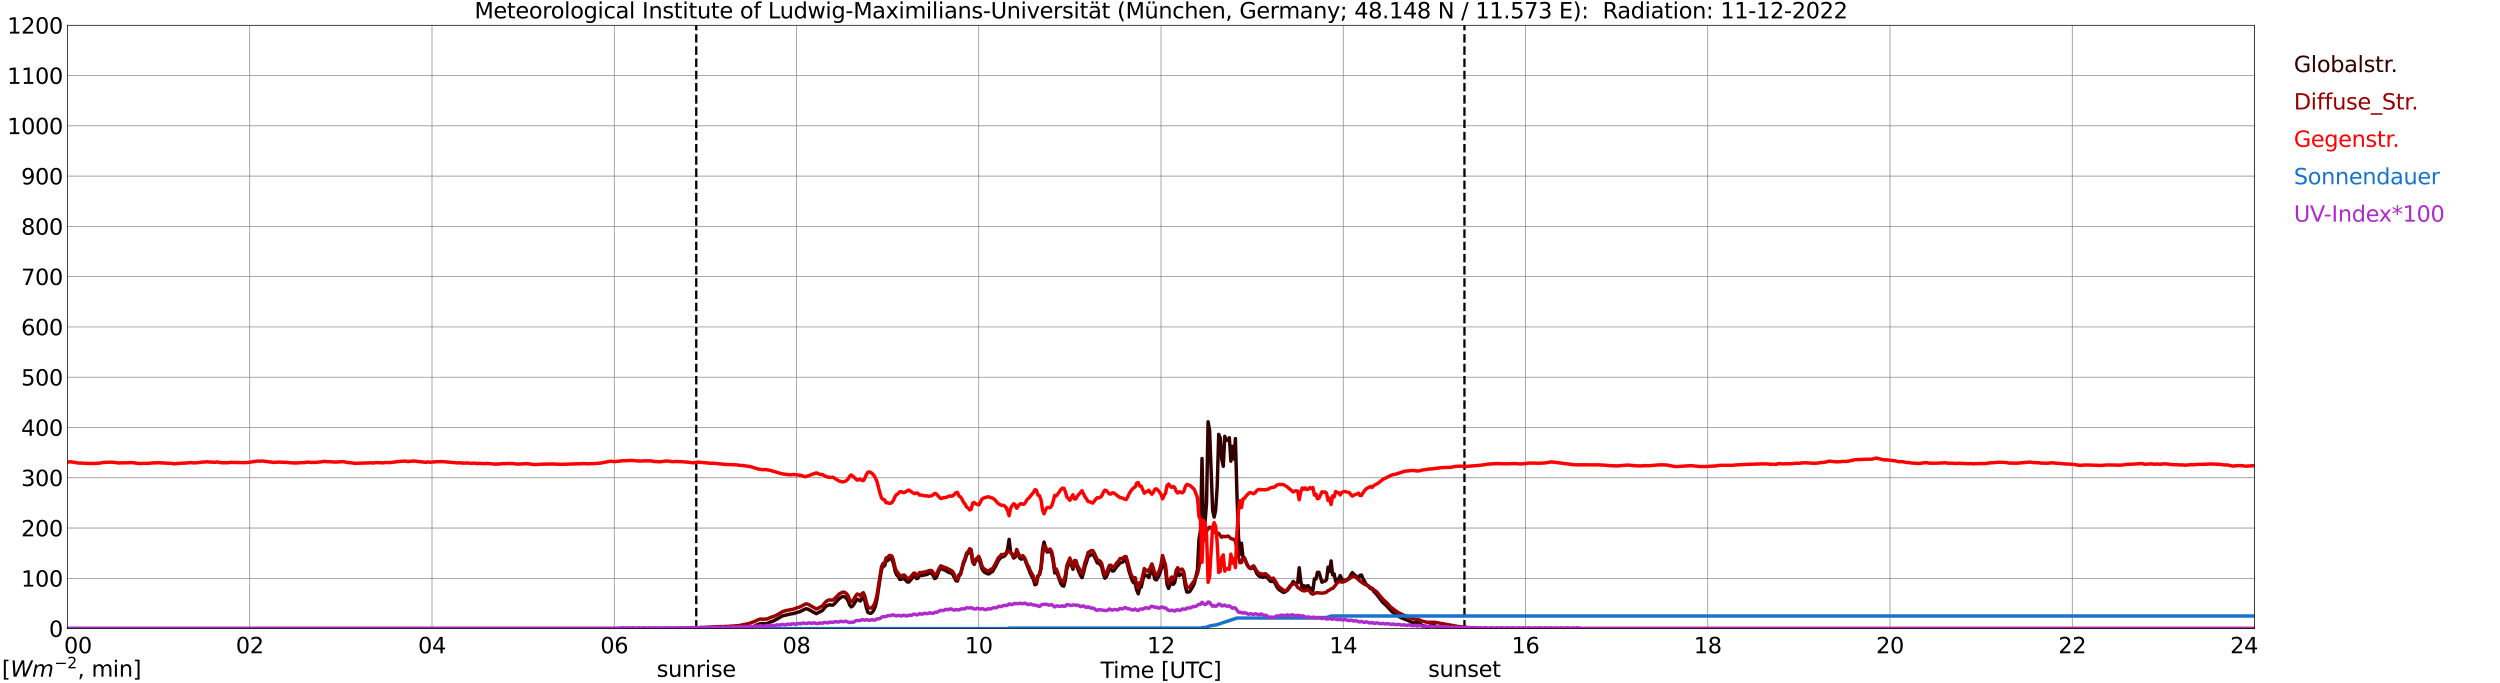 <?xml version="1.0" encoding="utf-8" standalone="no"?>
<!DOCTYPE svg PUBLIC "-//W3C//DTD SVG 1.1//EN"
  "http://www.w3.org/Graphics/SVG/1.1/DTD/svg11.dtd">
<svg xmlns:xlink="http://www.w3.org/1999/xlink" width="1085.4pt" height="296.64pt" viewBox="0 0 1085.4 296.64" xmlns="http://www.w3.org/2000/svg" version="1.1">
 <defs>
  <style type="text/css">*{stroke-linejoin: round; stroke-linecap: butt}</style>
 </defs>
 <g id="figure_1">
  <g id="patch_1">
   <path d="M 0 296.64 
L 1085.4 296.64 
L 1085.4 0 
L 0 0 
z
" style="fill: #ffffff"/>
  </g>
  <g id="axes_1">
   <g id="patch_2">
    <path d="M 29.306 272.909 
L 978.814 272.909 
L 978.814 10.976 
L 29.306 10.976 
z
" style="fill: #ffffff"/>
   </g>
   <g id="patch_3">
    <path d="M 978.814 272.909 
L 978.814 272.909 
L 978.814 10.976 
L 978.814 10.976 
z
" clip-path="url(#p59b4b8ed1c)" style="fill: #d3d3d3; opacity: 0.25; stroke: #d3d3d3; stroke-linejoin: miter"/>
   </g>
   <g id="matplotlib.axis_1">
    <g id="xtick_1">
     <g id="line2d_1">
      <path d="M 29.306 272.909 
L 29.306 10.976 
" clip-path="url(#p59b4b8ed1c)" style="fill: none; stroke: #808080; stroke-width: 0.3; stroke-linecap: square"/>
     </g>
     <g id="line2d_2"/>
     <g id="text_1">
      <!--    00 -->
      <g transform="translate(18.733 283.627) scale(0.095 -0.095)">
       <defs>
        <path id="DejaVuSans-20" transform="scale(0.016)"/>
        <path id="DejaVuSans-30" d="M 2034 4250 
Q 1547 4250 1301 3770 
Q 1056 3291 1056 2328 
Q 1056 1369 1301 889 
Q 1547 409 2034 409 
Q 2525 409 2770 889 
Q 3016 1369 3016 2328 
Q 3016 3291 2770 3770 
Q 2525 4250 2034 4250 
z
M 2034 4750 
Q 2819 4750 3233 4129 
Q 3647 3509 3647 2328 
Q 3647 1150 3233 529 
Q 2819 -91 2034 -91 
Q 1250 -91 836 529 
Q 422 1150 422 2328 
Q 422 3509 836 4129 
Q 1250 4750 2034 4750 
z
" transform="scale(0.016)"/>
       </defs>
       <use xlink:href="#DejaVuSans-20"/>
       <use xlink:href="#DejaVuSans-20" transform="translate(31.787 0)"/>
       <use xlink:href="#DejaVuSans-20" transform="translate(63.574 0)"/>
       <use xlink:href="#DejaVuSans-30" transform="translate(95.361 0)"/>
       <use xlink:href="#DejaVuSans-30" transform="translate(158.984 0)"/>
      </g>
     </g>
    </g>
    <g id="xtick_2">
     <g id="line2d_3">
      <path d="M 108.431 272.909 
L 108.431 10.976 
" clip-path="url(#p59b4b8ed1c)" style="fill: none; stroke: #808080; stroke-width: 0.3; stroke-linecap: square"/>
     </g>
     <g id="line2d_4"/>
     <g id="text_2">
      <!-- 02 -->
      <g transform="translate(102.387 283.627) scale(0.095 -0.095)">
       <defs>
        <path id="DejaVuSans-32" d="M 1228 531 
L 3431 531 
L 3431 0 
L 469 0 
L 469 531 
Q 828 903 1448 1529 
Q 2069 2156 2228 2338 
Q 2531 2678 2651 2914 
Q 2772 3150 2772 3378 
Q 2772 3750 2511 3984 
Q 2250 4219 1831 4219 
Q 1534 4219 1204 4116 
Q 875 4013 500 3803 
L 500 4441 
Q 881 4594 1212 4672 
Q 1544 4750 1819 4750 
Q 2544 4750 2975 4387 
Q 3406 4025 3406 3419 
Q 3406 3131 3298 2873 
Q 3191 2616 2906 2266 
Q 2828 2175 2409 1742 
Q 1991 1309 1228 531 
z
" transform="scale(0.016)"/>
       </defs>
       <use xlink:href="#DejaVuSans-30"/>
       <use xlink:href="#DejaVuSans-32" transform="translate(63.623 0)"/>
      </g>
     </g>
    </g>
    <g id="xtick_3">
     <g id="line2d_5">
      <path d="M 187.557 272.909 
L 187.557 10.976 
" clip-path="url(#p59b4b8ed1c)" style="fill: none; stroke: #808080; stroke-width: 0.3; stroke-linecap: square"/>
     </g>
     <g id="line2d_6"/>
     <g id="text_3">
      <!-- 04 -->
      <g transform="translate(181.513 283.627) scale(0.095 -0.095)">
       <defs>
        <path id="DejaVuSans-34" d="M 2419 4116 
L 825 1625 
L 2419 1625 
L 2419 4116 
z
M 2253 4666 
L 3047 4666 
L 3047 1625 
L 3713 1625 
L 3713 1100 
L 3047 1100 
L 3047 0 
L 2419 0 
L 2419 1100 
L 313 1100 
L 313 1709 
L 2253 4666 
z
" transform="scale(0.016)"/>
       </defs>
       <use xlink:href="#DejaVuSans-30"/>
       <use xlink:href="#DejaVuSans-34" transform="translate(63.623 0)"/>
      </g>
     </g>
    </g>
    <g id="xtick_4">
     <g id="line2d_7">
      <path d="M 266.683 272.909 
L 266.683 10.976 
" clip-path="url(#p59b4b8ed1c)" style="fill: none; stroke: #808080; stroke-width: 0.3; stroke-linecap: square"/>
     </g>
     <g id="line2d_8"/>
     <g id="text_4">
      <!-- 06 -->
      <g transform="translate(260.638 283.627) scale(0.095 -0.095)">
       <defs>
        <path id="DejaVuSans-36" d="M 2113 2584 
Q 1688 2584 1439 2293 
Q 1191 2003 1191 1497 
Q 1191 994 1439 701 
Q 1688 409 2113 409 
Q 2538 409 2786 701 
Q 3034 994 3034 1497 
Q 3034 2003 2786 2293 
Q 2538 2584 2113 2584 
z
M 3366 4563 
L 3366 3988 
Q 3128 4100 2886 4159 
Q 2644 4219 2406 4219 
Q 1781 4219 1451 3797 
Q 1122 3375 1075 2522 
Q 1259 2794 1537 2939 
Q 1816 3084 2150 3084 
Q 2853 3084 3261 2657 
Q 3669 2231 3669 1497 
Q 3669 778 3244 343 
Q 2819 -91 2113 -91 
Q 1303 -91 875 529 
Q 447 1150 447 2328 
Q 447 3434 972 4092 
Q 1497 4750 2381 4750 
Q 2619 4750 2861 4703 
Q 3103 4656 3366 4563 
z
" transform="scale(0.016)"/>
       </defs>
       <use xlink:href="#DejaVuSans-30"/>
       <use xlink:href="#DejaVuSans-36" transform="translate(63.623 0)"/>
      </g>
     </g>
    </g>
    <g id="xtick_5">
     <g id="line2d_9">
      <path d="M 345.808 272.909 
L 345.808 10.976 
" clip-path="url(#p59b4b8ed1c)" style="fill: none; stroke: #808080; stroke-width: 0.3; stroke-linecap: square"/>
     </g>
     <g id="line2d_10"/>
     <g id="text_5">
      <!-- 08 -->
      <g transform="translate(339.764 283.627) scale(0.095 -0.095)">
       <defs>
        <path id="DejaVuSans-38" d="M 2034 2216 
Q 1584 2216 1326 1975 
Q 1069 1734 1069 1313 
Q 1069 891 1326 650 
Q 1584 409 2034 409 
Q 2484 409 2743 651 
Q 3003 894 3003 1313 
Q 3003 1734 2745 1975 
Q 2488 2216 2034 2216 
z
M 1403 2484 
Q 997 2584 770 2862 
Q 544 3141 544 3541 
Q 544 4100 942 4425 
Q 1341 4750 2034 4750 
Q 2731 4750 3128 4425 
Q 3525 4100 3525 3541 
Q 3525 3141 3298 2862 
Q 3072 2584 2669 2484 
Q 3125 2378 3379 2068 
Q 3634 1759 3634 1313 
Q 3634 634 3220 271 
Q 2806 -91 2034 -91 
Q 1263 -91 848 271 
Q 434 634 434 1313 
Q 434 1759 690 2068 
Q 947 2378 1403 2484 
z
M 1172 3481 
Q 1172 3119 1398 2916 
Q 1625 2713 2034 2713 
Q 2441 2713 2670 2916 
Q 2900 3119 2900 3481 
Q 2900 3844 2670 4047 
Q 2441 4250 2034 4250 
Q 1625 4250 1398 4047 
Q 1172 3844 1172 3481 
z
" transform="scale(0.016)"/>
       </defs>
       <use xlink:href="#DejaVuSans-30"/>
       <use xlink:href="#DejaVuSans-38" transform="translate(63.623 0)"/>
      </g>
     </g>
    </g>
    <g id="xtick_6">
     <g id="line2d_11">
      <path d="M 424.934 272.909 
L 424.934 10.976 
" clip-path="url(#p59b4b8ed1c)" style="fill: none; stroke: #808080; stroke-width: 0.3; stroke-linecap: square"/>
     </g>
     <g id="line2d_12"/>
     <g id="text_6">
      <!-- 10 -->
      <g transform="translate(418.89 283.627) scale(0.095 -0.095)">
       <defs>
        <path id="DejaVuSans-31" d="M 794 531 
L 1825 531 
L 1825 4091 
L 703 3866 
L 703 4441 
L 1819 4666 
L 2450 4666 
L 2450 531 
L 3481 531 
L 3481 0 
L 794 0 
L 794 531 
z
" transform="scale(0.016)"/>
       </defs>
       <use xlink:href="#DejaVuSans-31"/>
       <use xlink:href="#DejaVuSans-30" transform="translate(63.623 0)"/>
      </g>
     </g>
    </g>
    <g id="xtick_7">
     <g id="line2d_13">
      <path d="M 504.06 272.909 
L 504.06 10.976 
" clip-path="url(#p59b4b8ed1c)" style="fill: none; stroke: #808080; stroke-width: 0.3; stroke-linecap: square"/>
     </g>
     <g id="line2d_14"/>
     <g id="text_7">
      <!-- 12 -->
      <g transform="translate(498.015 283.627) scale(0.095 -0.095)">
       <use xlink:href="#DejaVuSans-31"/>
       <use xlink:href="#DejaVuSans-32" transform="translate(63.623 0)"/>
      </g>
     </g>
    </g>
    <g id="xtick_8">
     <g id="line2d_15">
      <path d="M 583.185 272.909 
L 583.185 10.976 
" clip-path="url(#p59b4b8ed1c)" style="fill: none; stroke: #808080; stroke-width: 0.3; stroke-linecap: square"/>
     </g>
     <g id="line2d_16"/>
     <g id="text_8">
      <!-- 14 -->
      <g transform="translate(577.141 283.627) scale(0.095 -0.095)">
       <use xlink:href="#DejaVuSans-31"/>
       <use xlink:href="#DejaVuSans-34" transform="translate(63.623 0)"/>
      </g>
     </g>
    </g>
    <g id="xtick_9">
     <g id="line2d_17">
      <path d="M 662.311 272.909 
L 662.311 10.976 
" clip-path="url(#p59b4b8ed1c)" style="fill: none; stroke: #808080; stroke-width: 0.3; stroke-linecap: square"/>
     </g>
     <g id="line2d_18"/>
     <g id="text_9">
      <!-- 16 -->
      <g transform="translate(656.267 283.627) scale(0.095 -0.095)">
       <use xlink:href="#DejaVuSans-31"/>
       <use xlink:href="#DejaVuSans-36" transform="translate(63.623 0)"/>
      </g>
     </g>
    </g>
    <g id="xtick_10">
     <g id="line2d_19">
      <path d="M 741.437 272.909 
L 741.437 10.976 
" clip-path="url(#p59b4b8ed1c)" style="fill: none; stroke: #808080; stroke-width: 0.3; stroke-linecap: square"/>
     </g>
     <g id="line2d_20"/>
     <g id="text_10">
      <!-- 18 -->
      <g transform="translate(735.392 283.627) scale(0.095 -0.095)">
       <use xlink:href="#DejaVuSans-31"/>
       <use xlink:href="#DejaVuSans-38" transform="translate(63.623 0)"/>
      </g>
     </g>
    </g>
    <g id="xtick_11">
     <g id="line2d_21">
      <path d="M 820.562 272.909 
L 820.562 10.976 
" clip-path="url(#p59b4b8ed1c)" style="fill: none; stroke: #808080; stroke-width: 0.3; stroke-linecap: square"/>
     </g>
     <g id="line2d_22"/>
     <g id="text_11">
      <!-- 20 -->
      <g transform="translate(814.518 283.627) scale(0.095 -0.095)">
       <use xlink:href="#DejaVuSans-32"/>
       <use xlink:href="#DejaVuSans-30" transform="translate(63.623 0)"/>
      </g>
     </g>
    </g>
    <g id="xtick_12">
     <g id="line2d_23">
      <path d="M 899.688 272.909 
L 899.688 10.976 
" clip-path="url(#p59b4b8ed1c)" style="fill: none; stroke: #808080; stroke-width: 0.3; stroke-linecap: square"/>
     </g>
     <g id="line2d_24"/>
     <g id="text_12">
      <!-- 22 -->
      <g transform="translate(893.644 283.627) scale(0.095 -0.095)">
       <use xlink:href="#DejaVuSans-32"/>
       <use xlink:href="#DejaVuSans-32" transform="translate(63.623 0)"/>
      </g>
     </g>
    </g>
    <g id="xtick_13">
     <g id="line2d_25">
      <path d="M 978.814 272.909 
L 978.814 10.976 
" clip-path="url(#p59b4b8ed1c)" style="fill: none; stroke: #808080; stroke-width: 0.3; stroke-linecap: square"/>
     </g>
     <g id="line2d_26"/>
     <g id="text_13">
      <!-- 24    -->
      <g transform="translate(968.241 283.627) scale(0.095 -0.095)">
       <use xlink:href="#DejaVuSans-32"/>
       <use xlink:href="#DejaVuSans-34" transform="translate(63.623 0)"/>
       <use xlink:href="#DejaVuSans-20" transform="translate(127.246 0)"/>
       <use xlink:href="#DejaVuSans-20" transform="translate(159.033 0)"/>
       <use xlink:href="#DejaVuSans-20" transform="translate(190.82 0)"/>
      </g>
     </g>
    </g>
    <g id="text_14">
     <!-- Time [UTC] -->
     <g transform="translate(477.806 294.322) scale(0.095 -0.095)">
      <defs>
       <path id="DejaVuSans-54" d="M -19 4666 
L 3928 4666 
L 3928 4134 
L 2272 4134 
L 2272 0 
L 1638 0 
L 1638 4134 
L -19 4134 
L -19 4666 
z
" transform="scale(0.016)"/>
       <path id="DejaVuSans-69" d="M 603 3500 
L 1178 3500 
L 1178 0 
L 603 0 
L 603 3500 
z
M 603 4863 
L 1178 4863 
L 1178 4134 
L 603 4134 
L 603 4863 
z
" transform="scale(0.016)"/>
       <path id="DejaVuSans-6d" d="M 3328 2828 
Q 3544 3216 3844 3400 
Q 4144 3584 4550 3584 
Q 5097 3584 5394 3201 
Q 5691 2819 5691 2113 
L 5691 0 
L 5113 0 
L 5113 2094 
Q 5113 2597 4934 2840 
Q 4756 3084 4391 3084 
Q 3944 3084 3684 2787 
Q 3425 2491 3425 1978 
L 3425 0 
L 2847 0 
L 2847 2094 
Q 2847 2600 2669 2842 
Q 2491 3084 2119 3084 
Q 1678 3084 1418 2786 
Q 1159 2488 1159 1978 
L 1159 0 
L 581 0 
L 581 3500 
L 1159 3500 
L 1159 2956 
Q 1356 3278 1631 3431 
Q 1906 3584 2284 3584 
Q 2666 3584 2933 3390 
Q 3200 3197 3328 2828 
z
" transform="scale(0.016)"/>
       <path id="DejaVuSans-65" d="M 3597 1894 
L 3597 1613 
L 953 1613 
Q 991 1019 1311 708 
Q 1631 397 2203 397 
Q 2534 397 2845 478 
Q 3156 559 3463 722 
L 3463 178 
Q 3153 47 2828 -22 
Q 2503 -91 2169 -91 
Q 1331 -91 842 396 
Q 353 884 353 1716 
Q 353 2575 817 3079 
Q 1281 3584 2069 3584 
Q 2775 3584 3186 3129 
Q 3597 2675 3597 1894 
z
M 3022 2063 
Q 3016 2534 2758 2815 
Q 2500 3097 2075 3097 
Q 1594 3097 1305 2825 
Q 1016 2553 972 2059 
L 3022 2063 
z
" transform="scale(0.016)"/>
       <path id="DejaVuSans-5b" d="M 550 4863 
L 1875 4863 
L 1875 4416 
L 1125 4416 
L 1125 -397 
L 1875 -397 
L 1875 -844 
L 550 -844 
L 550 4863 
z
" transform="scale(0.016)"/>
       <path id="DejaVuSans-55" d="M 556 4666 
L 1191 4666 
L 1191 1831 
Q 1191 1081 1462 751 
Q 1734 422 2344 422 
Q 2950 422 3222 751 
Q 3494 1081 3494 1831 
L 3494 4666 
L 4128 4666 
L 4128 1753 
Q 4128 841 3676 375 
Q 3225 -91 2344 -91 
Q 1459 -91 1007 375 
Q 556 841 556 1753 
L 556 4666 
z
" transform="scale(0.016)"/>
       <path id="DejaVuSans-43" d="M 4122 4306 
L 4122 3641 
Q 3803 3938 3442 4084 
Q 3081 4231 2675 4231 
Q 1875 4231 1450 3742 
Q 1025 3253 1025 2328 
Q 1025 1406 1450 917 
Q 1875 428 2675 428 
Q 3081 428 3442 575 
Q 3803 722 4122 1019 
L 4122 359 
Q 3791 134 3420 21 
Q 3050 -91 2638 -91 
Q 1578 -91 968 557 
Q 359 1206 359 2328 
Q 359 3453 968 4101 
Q 1578 4750 2638 4750 
Q 3056 4750 3426 4639 
Q 3797 4528 4122 4306 
z
" transform="scale(0.016)"/>
       <path id="DejaVuSans-5d" d="M 1947 4863 
L 1947 -844 
L 622 -844 
L 622 -397 
L 1369 -397 
L 1369 4416 
L 622 4416 
L 622 4863 
L 1947 4863 
z
" transform="scale(0.016)"/>
      </defs>
      <use xlink:href="#DejaVuSans-54"/>
      <use xlink:href="#DejaVuSans-69" transform="translate(57.959 0)"/>
      <use xlink:href="#DejaVuSans-6d" transform="translate(85.742 0)"/>
      <use xlink:href="#DejaVuSans-65" transform="translate(183.154 0)"/>
      <use xlink:href="#DejaVuSans-20" transform="translate(244.678 0)"/>
      <use xlink:href="#DejaVuSans-5b" transform="translate(276.465 0)"/>
      <use xlink:href="#DejaVuSans-55" transform="translate(315.479 0)"/>
      <use xlink:href="#DejaVuSans-54" transform="translate(388.672 0)"/>
      <use xlink:href="#DejaVuSans-43" transform="translate(443.881 0)"/>
      <use xlink:href="#DejaVuSans-5d" transform="translate(513.705 0)"/>
     </g>
    </g>
   </g>
   <g id="matplotlib.axis_2">
    <g id="ytick_1">
     <g id="line2d_27">
      <path d="M 29.306 272.909 
L 978.814 272.909 
" clip-path="url(#p59b4b8ed1c)" style="fill: none; stroke: #808080; stroke-width: 0.3; stroke-linecap: square"/>
     </g>
     <g id="line2d_28"/>
     <g id="text_15">
      <!-- 0 -->
      <g transform="translate(21.261 276.518) scale(0.095 -0.095)">
       <use xlink:href="#DejaVuSans-30"/>
      </g>
     </g>
    </g>
    <g id="ytick_2">
     <g id="line2d_29">
      <path d="M 29.306 251.081 
L 978.814 251.081 
" clip-path="url(#p59b4b8ed1c)" style="fill: none; stroke: #808080; stroke-width: 0.3; stroke-linecap: square"/>
     </g>
     <g id="line2d_30"/>
     <g id="text_16">
      <!-- 100 -->
      <g transform="translate(9.173 254.69) scale(0.095 -0.095)">
       <use xlink:href="#DejaVuSans-31"/>
       <use xlink:href="#DejaVuSans-30" transform="translate(63.623 0)"/>
       <use xlink:href="#DejaVuSans-30" transform="translate(127.246 0)"/>
      </g>
     </g>
    </g>
    <g id="ytick_3">
     <g id="line2d_31">
      <path d="M 29.306 229.253 
L 978.814 229.253 
" clip-path="url(#p59b4b8ed1c)" style="fill: none; stroke: #808080; stroke-width: 0.3; stroke-linecap: square"/>
     </g>
     <g id="line2d_32"/>
     <g id="text_17">
      <!-- 200 -->
      <g transform="translate(9.173 232.863) scale(0.095 -0.095)">
       <use xlink:href="#DejaVuSans-32"/>
       <use xlink:href="#DejaVuSans-30" transform="translate(63.623 0)"/>
       <use xlink:href="#DejaVuSans-30" transform="translate(127.246 0)"/>
      </g>
     </g>
    </g>
    <g id="ytick_4">
     <g id="line2d_33">
      <path d="M 29.306 207.426 
L 978.814 207.426 
" clip-path="url(#p59b4b8ed1c)" style="fill: none; stroke: #808080; stroke-width: 0.3; stroke-linecap: square"/>
     </g>
     <g id="line2d_34"/>
     <g id="text_18">
      <!-- 300 -->
      <g transform="translate(9.173 211.035) scale(0.095 -0.095)">
       <defs>
        <path id="DejaVuSans-33" d="M 2597 2516 
Q 3050 2419 3304 2112 
Q 3559 1806 3559 1356 
Q 3559 666 3084 287 
Q 2609 -91 1734 -91 
Q 1441 -91 1130 -33 
Q 819 25 488 141 
L 488 750 
Q 750 597 1062 519 
Q 1375 441 1716 441 
Q 2309 441 2620 675 
Q 2931 909 2931 1356 
Q 2931 1769 2642 2001 
Q 2353 2234 1838 2234 
L 1294 2234 
L 1294 2753 
L 1863 2753 
Q 2328 2753 2575 2939 
Q 2822 3125 2822 3475 
Q 2822 3834 2567 4026 
Q 2313 4219 1838 4219 
Q 1578 4219 1281 4162 
Q 984 4106 628 3988 
L 628 4550 
Q 988 4650 1302 4700 
Q 1616 4750 1894 4750 
Q 2613 4750 3031 4423 
Q 3450 4097 3450 3541 
Q 3450 3153 3228 2886 
Q 3006 2619 2597 2516 
z
" transform="scale(0.016)"/>
       </defs>
       <use xlink:href="#DejaVuSans-33"/>
       <use xlink:href="#DejaVuSans-30" transform="translate(63.623 0)"/>
       <use xlink:href="#DejaVuSans-30" transform="translate(127.246 0)"/>
      </g>
     </g>
    </g>
    <g id="ytick_5">
     <g id="line2d_35">
      <path d="M 29.306 185.598 
L 978.814 185.598 
" clip-path="url(#p59b4b8ed1c)" style="fill: none; stroke: #808080; stroke-width: 0.3; stroke-linecap: square"/>
     </g>
     <g id="line2d_36"/>
     <g id="text_19">
      <!-- 400 -->
      <g transform="translate(9.173 189.207) scale(0.095 -0.095)">
       <use xlink:href="#DejaVuSans-34"/>
       <use xlink:href="#DejaVuSans-30" transform="translate(63.623 0)"/>
       <use xlink:href="#DejaVuSans-30" transform="translate(127.246 0)"/>
      </g>
     </g>
    </g>
    <g id="ytick_6">
     <g id="line2d_37">
      <path d="M 29.306 163.77 
L 978.814 163.77 
" clip-path="url(#p59b4b8ed1c)" style="fill: none; stroke: #808080; stroke-width: 0.3; stroke-linecap: square"/>
     </g>
     <g id="line2d_38"/>
     <g id="text_20">
      <!-- 500 -->
      <g transform="translate(9.173 167.379) scale(0.095 -0.095)">
       <defs>
        <path id="DejaVuSans-35" d="M 691 4666 
L 3169 4666 
L 3169 4134 
L 1269 4134 
L 1269 2991 
Q 1406 3038 1543 3061 
Q 1681 3084 1819 3084 
Q 2600 3084 3056 2656 
Q 3513 2228 3513 1497 
Q 3513 744 3044 326 
Q 2575 -91 1722 -91 
Q 1428 -91 1123 -41 
Q 819 9 494 109 
L 494 744 
Q 775 591 1075 516 
Q 1375 441 1709 441 
Q 2250 441 2565 725 
Q 2881 1009 2881 1497 
Q 2881 1984 2565 2268 
Q 2250 2553 1709 2553 
Q 1456 2553 1204 2497 
Q 953 2441 691 2322 
L 691 4666 
z
" transform="scale(0.016)"/>
       </defs>
       <use xlink:href="#DejaVuSans-35"/>
       <use xlink:href="#DejaVuSans-30" transform="translate(63.623 0)"/>
       <use xlink:href="#DejaVuSans-30" transform="translate(127.246 0)"/>
      </g>
     </g>
    </g>
    <g id="ytick_7">
     <g id="line2d_39">
      <path d="M 29.306 141.942 
L 978.814 141.942 
" clip-path="url(#p59b4b8ed1c)" style="fill: none; stroke: #808080; stroke-width: 0.3; stroke-linecap: square"/>
     </g>
     <g id="line2d_40"/>
     <g id="text_21">
      <!-- 600 -->
      <g transform="translate(9.173 145.551) scale(0.095 -0.095)">
       <use xlink:href="#DejaVuSans-36"/>
       <use xlink:href="#DejaVuSans-30" transform="translate(63.623 0)"/>
       <use xlink:href="#DejaVuSans-30" transform="translate(127.246 0)"/>
      </g>
     </g>
    </g>
    <g id="ytick_8">
     <g id="line2d_41">
      <path d="M 29.306 120.114 
L 978.814 120.114 
" clip-path="url(#p59b4b8ed1c)" style="fill: none; stroke: #808080; stroke-width: 0.3; stroke-linecap: square"/>
     </g>
     <g id="line2d_42"/>
     <g id="text_22">
      <!-- 700 -->
      <g transform="translate(9.173 123.724) scale(0.095 -0.095)">
       <defs>
        <path id="DejaVuSans-37" d="M 525 4666 
L 3525 4666 
L 3525 4397 
L 1831 0 
L 1172 0 
L 2766 4134 
L 525 4134 
L 525 4666 
z
" transform="scale(0.016)"/>
       </defs>
       <use xlink:href="#DejaVuSans-37"/>
       <use xlink:href="#DejaVuSans-30" transform="translate(63.623 0)"/>
       <use xlink:href="#DejaVuSans-30" transform="translate(127.246 0)"/>
      </g>
     </g>
    </g>
    <g id="ytick_9">
     <g id="line2d_43">
      <path d="M 29.306 98.287 
L 978.814 98.287 
" clip-path="url(#p59b4b8ed1c)" style="fill: none; stroke: #808080; stroke-width: 0.3; stroke-linecap: square"/>
     </g>
     <g id="line2d_44"/>
     <g id="text_23">
      <!-- 800 -->
      <g transform="translate(9.173 101.896) scale(0.095 -0.095)">
       <use xlink:href="#DejaVuSans-38"/>
       <use xlink:href="#DejaVuSans-30" transform="translate(63.623 0)"/>
       <use xlink:href="#DejaVuSans-30" transform="translate(127.246 0)"/>
      </g>
     </g>
    </g>
    <g id="ytick_10">
     <g id="line2d_45">
      <path d="M 29.306 76.459 
L 978.814 76.459 
" clip-path="url(#p59b4b8ed1c)" style="fill: none; stroke: #808080; stroke-width: 0.3; stroke-linecap: square"/>
     </g>
     <g id="line2d_46"/>
     <g id="text_24">
      <!-- 900 -->
      <g transform="translate(9.173 80.068) scale(0.095 -0.095)">
       <defs>
        <path id="DejaVuSans-39" d="M 703 97 
L 703 672 
Q 941 559 1184 500 
Q 1428 441 1663 441 
Q 2288 441 2617 861 
Q 2947 1281 2994 2138 
Q 2813 1869 2534 1725 
Q 2256 1581 1919 1581 
Q 1219 1581 811 2004 
Q 403 2428 403 3163 
Q 403 3881 828 4315 
Q 1253 4750 1959 4750 
Q 2769 4750 3195 4129 
Q 3622 3509 3622 2328 
Q 3622 1225 3098 567 
Q 2575 -91 1691 -91 
Q 1453 -91 1209 -44 
Q 966 3 703 97 
z
M 1959 2075 
Q 2384 2075 2632 2365 
Q 2881 2656 2881 3163 
Q 2881 3666 2632 3958 
Q 2384 4250 1959 4250 
Q 1534 4250 1286 3958 
Q 1038 3666 1038 3163 
Q 1038 2656 1286 2365 
Q 1534 2075 1959 2075 
z
" transform="scale(0.016)"/>
       </defs>
       <use xlink:href="#DejaVuSans-39"/>
       <use xlink:href="#DejaVuSans-30" transform="translate(63.623 0)"/>
       <use xlink:href="#DejaVuSans-30" transform="translate(127.246 0)"/>
      </g>
     </g>
    </g>
    <g id="ytick_11">
     <g id="line2d_47">
      <path d="M 29.306 54.631 
L 978.814 54.631 
" clip-path="url(#p59b4b8ed1c)" style="fill: none; stroke: #808080; stroke-width: 0.3; stroke-linecap: square"/>
     </g>
     <g id="line2d_48"/>
     <g id="text_25">
      <!-- 1000 -->
      <g transform="translate(3.128 58.24) scale(0.095 -0.095)">
       <use xlink:href="#DejaVuSans-31"/>
       <use xlink:href="#DejaVuSans-30" transform="translate(63.623 0)"/>
       <use xlink:href="#DejaVuSans-30" transform="translate(127.246 0)"/>
       <use xlink:href="#DejaVuSans-30" transform="translate(190.869 0)"/>
      </g>
     </g>
    </g>
    <g id="ytick_12">
     <g id="line2d_49">
      <path d="M 29.306 32.803 
L 978.814 32.803 
" clip-path="url(#p59b4b8ed1c)" style="fill: none; stroke: #808080; stroke-width: 0.3; stroke-linecap: square"/>
     </g>
     <g id="line2d_50"/>
     <g id="text_26">
      <!-- 1100 -->
      <g transform="translate(3.128 36.413) scale(0.095 -0.095)">
       <use xlink:href="#DejaVuSans-31"/>
       <use xlink:href="#DejaVuSans-31" transform="translate(63.623 0)"/>
       <use xlink:href="#DejaVuSans-30" transform="translate(127.246 0)"/>
       <use xlink:href="#DejaVuSans-30" transform="translate(190.869 0)"/>
      </g>
     </g>
    </g>
    <g id="ytick_13">
     <g id="line2d_51">
      <path d="M 29.306 10.976 
L 978.814 10.976 
" clip-path="url(#p59b4b8ed1c)" style="fill: none; stroke: #808080; stroke-width: 0.3; stroke-linecap: square"/>
     </g>
     <g id="line2d_52"/>
     <g id="text_27">
      <!-- 1200 -->
      <g transform="translate(3.128 14.585) scale(0.095 -0.095)">
       <use xlink:href="#DejaVuSans-31"/>
       <use xlink:href="#DejaVuSans-32" transform="translate(63.623 0)"/>
       <use xlink:href="#DejaVuSans-30" transform="translate(127.246 0)"/>
       <use xlink:href="#DejaVuSans-30" transform="translate(190.869 0)"/>
      </g>
     </g>
    </g>
   </g>
   <g id="line2d_53">
    <path d="M 302.289 272.909 
L 302.289 10.976 
" clip-path="url(#p59b4b8ed1c)" style="fill: none; stroke-dasharray: 3.7,1.6; stroke-dashoffset: 0; stroke: #000000"/>
   </g>
   <g id="line2d_54">
    <path d="M 635.804 272.909 
L 635.804 10.976 
" clip-path="url(#p59b4b8ed1c)" style="fill: none; stroke-dasharray: 3.7,1.6; stroke-dashoffset: 0; stroke: #000000"/>
   </g>
   <g id="line2d_55">
    <path d="M 29.306 272.909 
L 324.708 272.909 
L 325.368 272.773 
L 326.686 272.132 
L 327.346 271.946 
L 328.005 271.542 
L 329.983 270.816 
L 331.302 270.73 
L 331.961 270.816 
L 333.28 270.613 
L 334.599 269.988 
L 335.918 269.55 
L 338.555 268.08 
L 339.215 267.609 
L 339.874 267.371 
L 341.193 267.035 
L 343.171 266.579 
L 344.49 266.376 
L 346.468 265.751 
L 347.127 265.634 
L 349.765 264.315 
L 350.424 264.368 
L 351.083 264.603 
L 353.062 265.717 
L 354.38 266.443 
L 356.359 265.413 
L 357.018 265.092 
L 358.337 263.505 
L 358.996 262.966 
L 360.315 262.528 
L 360.974 262.781 
L 361.634 262.713 
L 362.293 262.139 
L 364.271 259.961 
L 365.59 259.101 
L 366.249 258.93 
L 366.909 259.201 
L 367.568 259.843 
L 368.227 260.873 
L 368.887 262.628 
L 369.546 263.488 
L 370.206 263.084 
L 370.865 262.139 
L 371.524 260.973 
L 372.184 260.129 
L 373.502 260.941 
L 374.162 259.893 
L 374.821 259.472 
L 375.481 260.873 
L 376.14 263.844 
L 376.799 265.852 
L 377.459 266.208 
L 378.118 266.258 
L 378.777 265.784 
L 379.437 264.756 
L 380.096 263.049 
L 380.756 260.129 
L 382.074 251.302 
L 382.734 247.248 
L 383.393 245.764 
L 384.053 245.646 
L 384.712 243.382 
L 385.371 243.4 
L 386.031 242.708 
L 386.69 242.623 
L 387.349 242.994 
L 388.009 245.14 
L 388.668 248.11 
L 389.328 249.647 
L 389.987 250.236 
L 390.646 251.555 
L 391.306 251.487 
L 391.965 251.216 
L 392.624 251.302 
L 393.943 252.685 
L 394.603 252.685 
L 395.921 251.166 
L 396.581 250.221 
L 397.24 250.136 
L 397.899 251.216 
L 398.559 251.031 
L 399.218 249.562 
L 399.878 249.915 
L 402.515 249.394 
L 403.175 249.02 
L 403.834 248.82 
L 404.493 248.97 
L 405.153 249.883 
L 405.812 251.181 
L 406.471 250.828 
L 407.79 247.637 
L 408.45 246.759 
L 409.768 247.401 
L 410.428 247.621 
L 411.746 248.449 
L 412.406 248.717 
L 413.065 248.752 
L 413.725 249.494 
L 415.043 252.129 
L 415.703 252.262 
L 416.362 249.544 
L 417.022 249.208 
L 418.34 244.548 
L 419 243.147 
L 419.659 240.85 
L 420.318 240.276 
L 420.978 238.875 
L 421.637 239.298 
L 422.297 244.109 
L 422.956 245.037 
L 423.615 243.435 
L 424.934 242.64 
L 425.593 244.245 
L 426.253 246.794 
L 426.912 247.925 
L 427.572 248.566 
L 428.231 248.802 
L 428.89 249.173 
L 429.55 249.088 
L 430.209 248.363 
L 430.869 248.193 
L 432.187 245.914 
L 433.506 243.265 
L 434.825 241.763 
L 435.484 241.763 
L 436.144 241.357 
L 436.803 240.597 
L 437.462 238.369 
L 438.122 234.167 
L 438.781 239.702 
L 439.44 240.767 
L 440.1 242.287 
L 440.759 241.881 
L 441.419 239.331 
L 442.737 242.319 
L 443.397 242.776 
L 444.056 241.931 
L 444.716 242.354 
L 447.353 249.02 
L 448.672 251.62 
L 449.331 253.866 
L 449.991 253.513 
L 450.65 250.001 
L 451.309 249.512 
L 451.969 246.338 
L 452.628 238.657 
L 453.287 235.348 
L 453.947 237.947 
L 454.606 239.669 
L 455.266 239.517 
L 455.925 239.248 
L 456.584 240.429 
L 457.244 243.653 
L 457.903 248.735 
L 458.563 248.431 
L 459.222 249.595 
L 460.541 253.292 
L 461.2 254.288 
L 461.859 254.475 
L 462.519 251.841 
L 463.178 246.995 
L 464.497 243.535 
L 465.816 247.148 
L 466.475 243.974 
L 467.134 244.395 
L 467.794 246.759 
L 469.113 249.815 
L 469.772 250.795 
L 470.431 248.649 
L 471.091 245.781 
L 471.75 243.956 
L 472.409 241.66 
L 474.388 240.497 
L 475.047 241.442 
L 476.366 244.362 
L 477.025 244.633 
L 477.685 245.054 
L 478.344 246.27 
L 479.003 249.038 
L 479.663 251.048 
L 480.322 250.422 
L 481.641 247.165 
L 482.3 247.063 
L 482.96 247.957 
L 483.619 247.789 
L 484.938 245.864 
L 485.597 245.308 
L 486.256 244.312 
L 486.916 244.227 
L 487.575 243.956 
L 488.235 243.164 
L 488.894 243.096 
L 489.553 245.34 
L 490.213 248.16 
L 491.532 252.009 
L 492.191 253.039 
L 492.85 252.971 
L 493.51 256.23 
L 494.169 257.817 
L 494.828 255.15 
L 495.488 254.897 
L 496.807 248.988 
L 497.466 249.968 
L 498.125 249.832 
L 498.785 250.743 
L 500.103 247.148 
L 500.763 248.955 
L 501.422 251.502 
L 502.082 251.773 
L 502.741 250.71 
L 503.4 249.394 
L 504.06 247.368 
L 504.719 243.299 
L 506.038 247.519 
L 506.697 253.816 
L 507.357 255.471 
L 508.016 253.766 
L 508.675 252.768 
L 509.335 253.748 
L 509.994 252.989 
L 510.654 249.662 
L 511.313 248.431 
L 511.972 249.9 
L 512.632 249.241 
L 513.291 249.241 
L 513.95 250.254 
L 514.61 254.508 
L 515.269 257.04 
L 515.929 257.057 
L 516.588 256.804 
L 517.907 254.626 
L 518.566 253.207 
L 519.885 247.383 
L 520.544 234.149 
L 521.204 230.284 
L 521.863 199.085 
L 522.522 229.624 
L 523.182 226.721 
L 523.841 218.298 
L 524.501 183.116 
L 525.16 186.846 
L 526.479 221.572 
L 527.138 224.493 
L 527.797 221.472 
L 528.457 211.173 
L 529.116 188.586 
L 529.776 190.138 
L 530.435 199.306 
L 531.094 202.444 
L 531.754 189.431 
L 532.413 191.218 
L 533.073 191.05 
L 533.732 190.038 
L 534.391 200.233 
L 535.051 193.768 
L 535.71 199.288 
L 536.369 190.409 
L 537.029 214.583 
L 537.688 232.798 
L 538.348 240.615 
L 539.007 235.854 
L 539.666 241.966 
L 540.326 242.234 
L 540.985 244.092 
L 541.644 245.493 
L 542.304 246.438 
L 542.963 246.877 
L 544.282 246.353 
L 544.941 247.401 
L 545.601 248.955 
L 546.26 249.747 
L 546.919 250.339 
L 547.579 250.407 
L 548.238 250.693 
L 548.898 250.457 
L 549.557 250.439 
L 550.216 250.861 
L 550.876 251.52 
L 551.535 252.365 
L 552.195 252.482 
L 552.854 252.247 
L 553.513 253.107 
L 554.173 254.44 
L 554.832 255.503 
L 555.491 256.128 
L 556.151 256.483 
L 556.81 257.023 
L 557.47 257.193 
L 558.788 256.416 
L 559.448 255.656 
L 560.766 253.781 
L 561.426 252.447 
L 562.085 253.039 
L 562.745 253.395 
L 563.404 252.971 
L 564.063 246.488 
L 564.723 252.297 
L 565.382 255.353 
L 566.042 254.222 
L 566.701 255.503 
L 567.36 254.373 
L 568.02 254.34 
L 568.679 255.942 
L 569.338 255.368 
L 569.998 256.366 
L 570.657 251.334 
L 571.317 251.435 
L 571.976 248.499 
L 572.635 248.481 
L 573.954 252.786 
L 574.613 252.415 
L 575.273 252.297 
L 575.932 251.705 
L 576.592 246.22 
L 577.251 248.143 
L 577.91 243.535 
L 578.57 249.629 
L 579.229 249.156 
L 579.889 252.465 
L 580.548 251.587 
L 581.207 251.334 
L 581.867 249.883 
L 582.526 251.419 
L 583.185 251.841 
L 583.845 251.926 
L 584.504 251.808 
L 585.823 250.913 
L 586.482 249.512 
L 587.142 248.599 
L 587.801 249.376 
L 588.46 249.848 
L 589.779 251.131 
L 590.439 249.78 
L 591.098 249.662 
L 591.757 251.249 
L 592.417 252.297 
L 593.076 253.648 
L 593.736 254.137 
L 595.054 255.571 
L 595.714 255.385 
L 596.373 256.702 
L 597.692 258.07 
L 600.329 261.53 
L 601.648 262.696 
L 604.286 265.531 
L 606.923 267.421 
L 608.242 268.181 
L 611.539 269.449 
L 612.858 270.124 
L 613.517 270.427 
L 614.176 270.444 
L 614.836 270.156 
L 615.495 270.444 
L 616.154 270.394 
L 616.814 271.069 
L 617.473 271.558 
L 619.451 272.182 
L 620.111 272.335 
L 620.77 271.946 
L 621.429 270.427 
L 622.089 270.798 
L 623.408 272.014 
L 624.067 272.588 
L 624.726 272.773 
L 626.705 272.909 
L 978.154 272.909 
L 978.154 272.909 
" clip-path="url(#p59b4b8ed1c)" style="fill: none; stroke: #330000; stroke-width: 1.5; stroke-linecap: square"/>
   </g>
   <g id="line2d_56">
    <path d="M 29.306 272.909 
L 296.355 272.867 
L 297.014 272.782 
L 298.333 272.782 
L 299.652 272.658 
L 300.971 272.658 
L 311.521 272.068 
L 315.477 271.985 
L 320.752 271.608 
L 325.368 270.685 
L 326.686 270.095 
L 327.346 269.929 
L 329.324 269.004 
L 329.983 268.794 
L 331.302 268.794 
L 332.621 268.794 
L 333.28 268.626 
L 334.599 268.039 
L 335.918 267.62 
L 337.236 267.033 
L 339.874 265.479 
L 341.193 265.101 
L 344.49 264.472 
L 345.808 263.927 
L 347.127 263.591 
L 349.765 262.204 
L 350.424 262.204 
L 351.083 262.455 
L 354.38 264.387 
L 355.04 264.136 
L 357.018 263.086 
L 358.337 261.449 
L 358.996 260.904 
L 359.655 260.567 
L 360.315 260.441 
L 360.974 260.567 
L 361.634 260.526 
L 362.952 259.349 
L 364.271 257.924 
L 365.59 257.21 
L 366.249 257.042 
L 366.909 257.252 
L 367.568 257.797 
L 368.227 258.721 
L 368.887 260.441 
L 369.546 261.281 
L 370.206 260.818 
L 370.865 259.854 
L 371.524 258.679 
L 372.184 257.88 
L 372.843 258.175 
L 373.502 258.721 
L 374.162 257.756 
L 374.821 257.335 
L 375.481 258.762 
L 376.14 261.576 
L 376.799 263.505 
L 377.459 263.968 
L 378.118 264.01 
L 378.777 263.591 
L 379.437 262.667 
L 380.096 261.03 
L 380.756 258.343 
L 382.734 245.919 
L 383.393 244.616 
L 384.053 244.448 
L 384.712 242.182 
L 385.371 242.014 
L 386.031 241.217 
L 386.69 241.132 
L 387.349 241.553 
L 388.009 243.736 
L 388.668 246.63 
L 389.328 248.184 
L 389.987 248.813 
L 390.646 250.116 
L 391.306 250.031 
L 391.965 249.695 
L 392.624 249.654 
L 393.943 251.164 
L 394.603 251.249 
L 395.921 249.863 
L 396.581 248.898 
L 397.24 248.813 
L 397.899 249.822 
L 398.559 249.739 
L 399.218 248.562 
L 399.878 248.604 
L 402.515 248.102 
L 403.175 247.765 
L 403.834 247.639 
L 404.493 247.722 
L 405.153 248.562 
L 405.812 249.739 
L 406.471 249.485 
L 407.79 246.674 
L 408.45 245.666 
L 410.428 246.464 
L 411.087 246.674 
L 412.406 247.388 
L 413.065 247.722 
L 413.725 248.311 
L 414.384 249.571 
L 415.043 251.249 
L 415.703 251.542 
L 416.362 250.284 
L 417.022 249.317 
L 418.34 243.902 
L 419 242.391 
L 419.659 240.082 
L 420.318 239.58 
L 420.978 238.235 
L 421.637 238.613 
L 422.297 243.651 
L 422.956 244.491 
L 423.615 242.728 
L 424.275 242.308 
L 424.934 241.51 
L 425.593 243.064 
L 426.253 245.497 
L 426.912 246.63 
L 427.572 247.261 
L 428.231 247.512 
L 428.89 247.933 
L 429.55 247.722 
L 430.209 247.093 
L 430.869 247.01 
L 432.187 244.742 
L 433.506 242.099 
L 434.165 241.51 
L 434.825 240.713 
L 435.484 240.796 
L 436.803 240.294 
L 437.462 239.536 
L 438.122 239.37 
L 438.781 240.082 
L 439.44 240.545 
L 440.1 241.51 
L 440.759 241.132 
L 441.419 238.53 
L 442.078 240.167 
L 442.737 241.468 
L 443.397 241.887 
L 444.056 241.217 
L 444.716 242.055 
L 445.375 243.4 
L 446.034 245.205 
L 446.694 246.211 
L 447.353 247.975 
L 448.672 250.241 
L 449.331 252.467 
L 449.991 252.592 
L 450.65 250.031 
L 451.309 249.402 
L 451.969 246.925 
L 452.628 241.008 
L 453.287 237.103 
L 453.947 237.48 
L 454.606 239.117 
L 455.925 238.362 
L 456.584 239.412 
L 457.244 242.477 
L 457.903 247.471 
L 458.563 247.01 
L 459.222 248.521 
L 459.881 250.703 
L 460.541 251.71 
L 461.2 252.423 
L 461.859 252.55 
L 462.519 249.905 
L 463.178 245.497 
L 464.497 242.265 
L 465.156 244.406 
L 465.816 246.085 
L 466.475 243.356 
L 467.134 243.4 
L 467.794 245.497 
L 469.772 249.066 
L 470.431 246.842 
L 471.091 244.028 
L 471.75 242.265 
L 472.409 239.872 
L 473.728 239.076 
L 474.388 239.034 
L 475.047 239.999 
L 476.366 242.979 
L 477.685 243.651 
L 478.344 244.742 
L 479.003 247.556 
L 479.663 249.78 
L 480.322 248.813 
L 481.641 245.497 
L 482.3 245.373 
L 482.96 246.085 
L 483.619 246.211 
L 484.938 244.238 
L 485.597 243.692 
L 486.256 242.477 
L 487.575 242.391 
L 488.235 241.678 
L 488.894 241.636 
L 489.553 243.819 
L 490.872 248.898 
L 491.532 250.326 
L 492.191 250.871 
L 492.85 250.786 
L 493.51 253.851 
L 494.169 255.279 
L 494.828 252.928 
L 495.488 252.76 
L 496.807 246.842 
L 497.466 247.89 
L 498.125 247.512 
L 498.785 248.267 
L 499.444 246.296 
L 500.103 244.827 
L 500.763 246.674 
L 501.422 249.234 
L 502.082 249.78 
L 502.741 248.772 
L 503.4 247.556 
L 504.06 245.037 
L 504.719 241.173 
L 506.038 245.373 
L 506.697 251.542 
L 507.357 253.179 
L 508.016 251.585 
L 508.675 250.494 
L 509.335 251.5 
L 509.994 250.786 
L 510.654 247.597 
L 511.313 246.464 
L 511.972 247.807 
L 512.632 247.176 
L 513.291 247.093 
L 513.95 248.353 
L 514.61 252.509 
L 515.269 254.942 
L 515.929 255.069 
L 516.588 254.816 
L 518.566 252.046 
L 519.226 250.409 
L 519.885 249.108 
L 520.544 246.211 
L 521.863 235.592 
L 522.522 234.501 
L 523.182 233.073 
L 523.841 230.722 
L 524.501 229.463 
L 525.16 228.876 
L 525.819 229.253 
L 527.138 230.932 
L 527.797 231.309 
L 529.116 231.563 
L 529.776 232.569 
L 530.435 233.241 
L 531.094 232.822 
L 531.754 232.988 
L 532.413 232.947 
L 533.073 232.696 
L 533.732 233.156 
L 534.391 233.828 
L 535.71 234.206 
L 536.369 235.005 
L 537.029 238.111 
L 537.688 241.763 
L 538.348 244.323 
L 539.007 244.197 
L 539.666 242.601 
L 540.326 242.433 
L 541.644 245.456 
L 542.304 246.253 
L 542.963 246.589 
L 543.623 246.043 
L 544.282 245.666 
L 544.941 246.715 
L 545.601 247.975 
L 546.919 249.149 
L 547.579 249.066 
L 548.238 249.359 
L 548.898 249.108 
L 549.557 249.108 
L 550.876 250.284 
L 551.535 251.208 
L 552.195 251.164 
L 552.854 250.996 
L 553.513 251.921 
L 554.832 254.27 
L 555.491 254.984 
L 556.151 255.361 
L 556.81 255.992 
L 557.47 256.37 
L 558.129 256.411 
L 558.788 256.119 
L 560.107 254.314 
L 560.766 253.851 
L 562.085 253.39 
L 562.745 253.936 
L 563.404 255.027 
L 565.382 256.328 
L 566.042 256.538 
L 566.701 256.497 
L 567.36 256.202 
L 568.02 256.202 
L 568.679 256.789 
L 569.338 257.671 
L 569.998 257.966 
L 571.317 257.42 
L 571.976 257.335 
L 573.954 257.544 
L 575.273 257.335 
L 575.932 257.042 
L 576.592 256.453 
L 577.251 256.16 
L 577.91 255.656 
L 578.57 255.53 
L 579.889 253.978 
L 580.548 253.054 
L 581.207 252.55 
L 581.867 252.55 
L 582.526 252.718 
L 583.185 252.677 
L 584.504 252.087 
L 585.823 251.291 
L 587.142 250.241 
L 587.801 250.284 
L 588.46 250.577 
L 589.12 251.04 
L 590.439 252.255 
L 592.417 253.641 
L 593.736 254.187 
L 595.054 255.11 
L 597.692 256.916 
L 599.011 258.553 
L 600.329 260.063 
L 602.307 261.91 
L 603.626 263.422 
L 605.604 264.933 
L 606.923 265.856 
L 609.561 267.157 
L 611.539 267.788 
L 612.198 268.207 
L 614.176 268.794 
L 615.495 268.879 
L 616.814 269.384 
L 617.473 269.676 
L 619.451 270.139 
L 620.77 270.18 
L 622.748 270.139 
L 633.298 272.027 
L 635.936 272.278 
L 636.595 272.322 
L 637.255 272.49 
L 639.892 272.573 
L 640.552 272.741 
L 642.53 272.782 
L 643.189 272.909 
L 978.154 272.909 
L 978.154 272.909 
" clip-path="url(#p59b4b8ed1c)" style="fill: none; stroke: #990000; stroke-width: 1.5; stroke-linecap: square"/>
   </g>
   <g id="line2d_57">
    <path d="M 29.306 200.624 
L 30.625 200.491 
L 33.921 201.01 
L 39.197 201.244 
L 42.493 201.161 
L 45.131 200.766 
L 47.768 200.657 
L 49.747 200.74 
L 51.065 200.991 
L 55.681 200.914 
L 57 200.814 
L 57.659 200.919 
L 58.319 200.906 
L 58.978 201.095 
L 60.297 201.226 
L 60.956 201.296 
L 61.615 201.176 
L 64.253 201.189 
L 66.89 200.927 
L 67.55 200.997 
L 68.209 200.868 
L 73.484 201.15 
L 74.144 201.137 
L 75.462 201.375 
L 78.759 201.091 
L 79.419 201.119 
L 80.737 201.015 
L 81.397 201.01 
L 82.056 200.849 
L 82.716 200.81 
L 84.034 200.978 
L 86.013 200.884 
L 87.331 200.674 
L 88.65 200.569 
L 89.309 200.578 
L 89.969 200.449 
L 90.628 200.598 
L 91.947 200.613 
L 92.606 200.711 
L 93.925 200.648 
L 94.584 200.526 
L 95.244 200.759 
L 96.563 200.91 
L 99.2 200.888 
L 100.519 200.679 
L 101.178 200.777 
L 102.497 200.792 
L 107.113 200.858 
L 111.728 200.183 
L 113.047 200.211 
L 113.707 200.12 
L 118.982 200.777 
L 120.96 200.604 
L 123.597 200.748 
L 124.257 200.713 
L 125.575 200.875 
L 128.213 201.023 
L 129.532 200.971 
L 130.191 200.868 
L 132.169 200.849 
L 133.488 200.609 
L 134.807 200.779 
L 137.444 200.742 
L 138.763 200.576 
L 140.082 200.436 
L 140.741 200.273 
L 142.719 200.491 
L 143.379 200.428 
L 144.697 200.589 
L 146.016 200.604 
L 148.654 200.41 
L 149.313 200.473 
L 150.632 200.775 
L 153.269 201.013 
L 153.929 201.185 
L 161.182 200.93 
L 161.841 201.039 
L 163.16 200.825 
L 166.457 200.967 
L 167.116 200.81 
L 169.094 200.849 
L 174.37 200.249 
L 175.029 200.277 
L 175.688 200.148 
L 177.007 200.397 
L 179.645 200.146 
L 184.92 200.74 
L 185.579 200.539 
L 186.898 200.665 
L 189.535 200.458 
L 192.173 200.406 
L 198.767 200.986 
L 200.085 200.901 
L 200.745 201.085 
L 203.382 201.002 
L 204.042 201.174 
L 206.02 201.106 
L 206.679 201.148 
L 207.339 201.316 
L 207.998 201.139 
L 209.317 201.272 
L 210.635 201.296 
L 211.295 201.207 
L 213.273 201.338 
L 214.592 201.504 
L 216.57 201.464 
L 218.548 201.255 
L 219.207 201.364 
L 219.867 201.233 
L 221.845 201.259 
L 222.504 201.242 
L 224.482 201.51 
L 228.439 201.303 
L 229.757 201.379 
L 231.076 201.626 
L 232.395 201.694 
L 235.033 201.554 
L 239.648 201.438 
L 243.604 201.613 
L 250.858 201.357 
L 252.176 201.366 
L 253.495 201.24 
L 254.814 201.37 
L 256.133 201.305 
L 258.111 201.264 
L 260.748 201.056 
L 264.705 200.29 
L 265.364 200.249 
L 266.683 200.43 
L 269.32 200.179 
L 269.98 200.037 
L 273.277 199.965 
L 273.936 199.886 
L 277.892 200.196 
L 279.211 200.078 
L 282.508 200.096 
L 283.167 200.163 
L 283.827 200.38 
L 285.145 200.406 
L 286.464 200.506 
L 289.102 200.157 
L 289.761 200.135 
L 291.08 200.358 
L 292.399 200.436 
L 293.717 200.353 
L 296.355 200.458 
L 299.652 200.762 
L 300.311 200.892 
L 301.63 200.86 
L 302.949 200.62 
L 308.883 201.172 
L 309.543 201.1 
L 315.477 201.68 
L 318.114 201.746 
L 320.093 201.853 
L 320.752 202.012 
L 322.73 202.126 
L 324.049 202.353 
L 325.368 202.475 
L 329.324 203.673 
L 331.302 203.955 
L 331.961 203.822 
L 333.94 204.092 
L 339.874 205.795 
L 341.193 205.933 
L 343.171 206.177 
L 344.49 206.007 
L 347.787 206.395 
L 349.105 206.86 
L 349.765 206.932 
L 351.743 206.297 
L 352.402 205.967 
L 353.721 205.572 
L 354.38 205.31 
L 355.04 205.527 
L 355.699 205.874 
L 356.359 206.044 
L 357.018 205.985 
L 358.337 206.788 
L 359.655 207.19 
L 360.315 207.268 
L 361.634 207.192 
L 364.271 208.807 
L 365.59 209.2 
L 366.249 209.185 
L 366.909 208.98 
L 367.568 208.591 
L 368.227 207.899 
L 368.887 206.821 
L 369.546 206.192 
L 370.865 207.31 
L 372.184 208.469 
L 373.502 208.026 
L 374.162 208.602 
L 374.821 208.678 
L 375.481 207.655 
L 376.14 206.029 
L 376.799 205.04 
L 377.459 204.867 
L 378.118 205.158 
L 378.777 205.679 
L 379.437 206.487 
L 380.096 207.561 
L 380.756 209.152 
L 382.074 214.181 
L 382.734 216.207 
L 383.393 216.886 
L 384.053 216.999 
L 384.712 218.298 
L 385.371 218.219 
L 386.031 218.54 
L 386.69 218.486 
L 387.349 218.064 
L 388.009 216.953 
L 388.668 215.393 
L 389.328 214.692 
L 389.987 214.262 
L 390.646 213.5 
L 391.306 213.428 
L 391.965 213.795 
L 392.624 213.839 
L 393.284 213.511 
L 393.943 213 
L 394.603 212.765 
L 395.921 213.69 
L 396.581 214.098 
L 397.24 214.321 
L 397.899 214.026 
L 398.559 214.203 
L 399.218 214.934 
L 399.878 214.947 
L 401.856 215.305 
L 402.515 215.268 
L 403.175 215.495 
L 404.493 215.246 
L 405.153 214.821 
L 405.812 214.229 
L 406.471 214.408 
L 407.79 215.864 
L 408.45 216.456 
L 409.768 216.037 
L 410.428 216.089 
L 411.746 215.541 
L 412.406 215.27 
L 413.065 215.484 
L 413.725 215.251 
L 415.043 213.932 
L 415.703 213.795 
L 416.362 215.375 
L 417.022 215.751 
L 417.681 216.757 
L 418.34 218.071 
L 419 218.892 
L 419.659 220.142 
L 420.318 220.542 
L 420.978 221.393 
L 421.637 221.037 
L 422.297 218.503 
L 422.956 218.132 
L 423.615 218.739 
L 424.934 219.197 
L 425.593 218.106 
L 426.253 216.794 
L 426.912 216.305 
L 427.572 216.034 
L 428.231 215.923 
L 428.89 215.687 
L 429.55 215.738 
L 430.209 216.122 
L 430.869 216.198 
L 431.528 216.641 
L 432.187 217.263 
L 432.847 218.082 
L 433.506 218.71 
L 434.825 219.42 
L 435.484 219.333 
L 436.144 219.649 
L 436.803 220.332 
L 437.462 221.788 
L 438.122 223.916 
L 438.781 220.546 
L 440.1 218.697 
L 440.759 219.167 
L 441.419 220.686 
L 442.737 218.874 
L 443.397 218.608 
L 444.056 218.951 
L 444.716 218.857 
L 446.034 216.785 
L 446.694 216.224 
L 448.012 214.585 
L 448.672 213.834 
L 449.331 212.599 
L 449.991 212.861 
L 450.65 214.95 
L 451.309 215.229 
L 451.969 216.99 
L 452.628 221.428 
L 453.287 223.076 
L 453.947 221.336 
L 454.606 220.361 
L 455.925 220.42 
L 456.584 219.643 
L 457.244 217.719 
L 457.903 215.081 
L 458.563 215.373 
L 459.881 213.62 
L 460.541 212.57 
L 461.2 211.933 
L 461.859 211.961 
L 462.519 213.358 
L 463.178 215.794 
L 463.838 216.353 
L 464.497 217.226 
L 465.816 214.775 
L 466.475 216.663 
L 467.134 216.523 
L 467.794 215.342 
L 469.772 213.037 
L 471.091 215.755 
L 471.75 216.637 
L 472.409 217.746 
L 473.069 217.837 
L 474.388 218.422 
L 475.047 217.704 
L 475.706 216.761 
L 476.366 216.056 
L 477.025 216.202 
L 477.685 215.879 
L 478.344 215.27 
L 479.003 213.804 
L 479.663 212.804 
L 480.322 212.985 
L 481.641 214.439 
L 482.3 214.491 
L 482.96 213.939 
L 483.619 214.063 
L 486.256 216.023 
L 487.575 216.303 
L 488.235 216.715 
L 488.894 216.897 
L 489.553 215.862 
L 490.213 214.397 
L 490.872 213.295 
L 491.532 212.433 
L 492.191 211.758 
L 492.85 211.44 
L 493.51 209.768 
L 494.169 209.508 
L 494.828 211.042 
L 495.488 211.075 
L 496.807 214.151 
L 497.466 213.598 
L 498.125 213.402 
L 498.785 212.81 
L 499.444 213.865 
L 500.103 214.561 
L 500.763 213.692 
L 501.422 212.378 
L 502.082 212.239 
L 502.741 212.804 
L 503.4 213.614 
L 504.06 214.624 
L 504.719 216.595 
L 505.379 215.181 
L 506.038 214.114 
L 506.697 210.774 
L 507.357 210.143 
L 508.016 211.062 
L 508.675 211.636 
L 509.335 211.195 
L 509.994 211.647 
L 510.654 213.345 
L 511.313 214.048 
L 511.972 213.485 
L 513.291 213.969 
L 513.95 213.384 
L 514.61 211.309 
L 515.269 210.302 
L 516.588 210.761 
L 517.907 211.854 
L 518.566 212.612 
L 519.885 216.098 
L 520.544 224.329 
L 521.204 225.632 
L 521.863 244.114 
L 522.522 225.966 
L 523.182 227.376 
L 523.841 232.418 
L 524.501 252.803 
L 525.16 250.339 
L 526.479 228.832 
L 527.138 226.911 
L 527.797 228.572 
L 528.457 235.66 
L 529.116 248.553 
L 529.776 247.981 
L 530.435 242.04 
L 531.094 240.907 
L 531.754 247.975 
L 532.413 246.923 
L 533.073 246.918 
L 533.732 247.204 
L 534.391 240.569 
L 535.051 244.448 
L 535.71 242.424 
L 536.369 246.432 
L 537.029 231.368 
L 537.688 221.836 
L 538.348 217.355 
L 539.007 220.313 
L 539.666 216.58 
L 540.326 216.368 
L 540.985 215.356 
L 542.304 214.039 
L 542.963 213.83 
L 544.282 214.373 
L 544.941 213.926 
L 545.601 213 
L 546.26 212.631 
L 546.919 212.459 
L 547.579 212.679 
L 548.238 212.566 
L 549.557 212.669 
L 550.216 212.413 
L 550.876 212.297 
L 551.535 211.817 
L 552.195 211.612 
L 552.854 211.669 
L 553.513 211.32 
L 554.173 210.728 
L 554.832 210.425 
L 555.491 210.296 
L 556.151 210.381 
L 556.81 210.329 
L 557.47 210.527 
L 558.788 211.326 
L 561.426 213.585 
L 562.085 213.192 
L 562.745 213.075 
L 563.404 213.278 
L 564.063 216.966 
L 564.723 213.701 
L 565.382 211.83 
L 566.042 212.444 
L 566.701 211.815 
L 567.36 212.562 
L 568.02 212.37 
L 568.679 211.658 
L 569.338 212.09 
L 569.998 211.693 
L 570.657 214.95 
L 571.317 214.513 
L 571.976 216.536 
L 572.635 216.274 
L 573.954 213.526 
L 574.613 213.729 
L 575.273 213.594 
L 575.932 214.144 
L 576.592 217.287 
L 577.251 216.285 
L 577.91 219.038 
L 578.57 215.294 
L 579.229 215.757 
L 579.889 213.367 
L 580.548 213.865 
L 581.207 213.937 
L 581.867 214.893 
L 582.526 213.839 
L 583.185 213.483 
L 583.845 213.389 
L 585.164 213.725 
L 585.823 213.878 
L 586.482 214.751 
L 587.142 215.406 
L 587.801 214.943 
L 589.12 214.445 
L 589.779 214.105 
L 590.439 215.113 
L 591.098 215.111 
L 591.757 213.935 
L 593.076 212.239 
L 594.395 211.549 
L 595.054 211.206 
L 595.714 211.647 
L 596.373 210.85 
L 597.692 210.115 
L 598.351 209.761 
L 599.67 208.724 
L 600.329 208.15 
L 602.307 207.196 
L 602.967 206.904 
L 603.626 206.48 
L 604.945 206.022 
L 605.604 205.967 
L 610.22 204.501 
L 611.539 204.463 
L 612.198 204.309 
L 614.176 204.293 
L 614.836 204.468 
L 616.154 204.437 
L 617.473 204.068 
L 620.111 203.71 
L 620.77 203.553 
L 621.429 203.61 
L 626.045 203.005 
L 629.342 202.912 
L 630.001 202.866 
L 631.98 202.473 
L 633.958 202.385 
L 636.595 202.49 
L 642.53 202.025 
L 643.848 201.809 
L 644.508 201.801 
L 645.827 201.517 
L 648.464 201.349 
L 649.783 201.261 
L 654.399 201.384 
L 657.695 201.224 
L 658.355 201.331 
L 659.014 201.32 
L 659.674 201.434 
L 662.311 201.307 
L 663.63 201.03 
L 664.949 201.063 
L 666.267 201.087 
L 668.905 201.106 
L 670.224 200.997 
L 670.883 200.991 
L 673.521 200.534 
L 680.114 201.353 
L 681.433 201.517 
L 683.411 201.781 
L 693.302 201.831 
L 694.621 201.835 
L 695.939 201.942 
L 696.599 201.934 
L 698.577 202.15 
L 701.874 202.279 
L 703.193 202.213 
L 706.49 201.907 
L 711.105 202.279 
L 712.424 202.25 
L 713.083 202.268 
L 713.743 202.148 
L 715.721 202.215 
L 719.018 201.94 
L 720.337 201.816 
L 721.655 201.816 
L 723.633 201.881 
L 726.93 202.523 
L 728.249 202.554 
L 734.184 202.161 
L 738.14 202.56 
L 740.118 202.554 
L 745.393 202.272 
L 746.052 202.062 
L 748.031 202.01 
L 752.646 202.028 
L 753.306 201.862 
L 758.581 201.602 
L 759.899 201.598 
L 760.559 201.53 
L 761.878 201.515 
L 764.515 201.397 
L 767.812 201.443 
L 768.471 201.569 
L 770.449 201.541 
L 771.109 201.632 
L 772.428 201.246 
L 773.746 201.39 
L 776.384 201.346 
L 778.362 201.279 
L 779.681 201.095 
L 781 201.178 
L 781.659 201.113 
L 782.318 200.927 
L 782.978 200.993 
L 783.637 200.897 
L 786.934 201.111 
L 787.593 201.163 
L 788.253 201.071 
L 788.912 201.104 
L 790.231 200.864 
L 792.209 200.711 
L 794.187 200.205 
L 796.825 200.497 
L 797.484 200.524 
L 798.143 200.432 
L 798.803 200.537 
L 799.462 200.34 
L 802.1 200.321 
L 805.397 199.552 
L 808.034 199.513 
L 809.353 199.393 
L 811.331 199.362 
L 812.65 199.365 
L 814.628 198.86 
L 817.925 199.67 
L 819.244 199.644 
L 821.222 199.915 
L 822.541 200.024 
L 823.859 200.349 
L 824.519 200.476 
L 825.837 200.412 
L 827.816 200.827 
L 828.475 200.812 
L 830.453 201.078 
L 833.75 201.216 
L 834.409 201.01 
L 835.069 201.008 
L 835.728 200.86 
L 836.388 200.831 
L 837.706 201.106 
L 839.025 201.106 
L 840.344 201.119 
L 844.3 200.938 
L 844.959 200.916 
L 845.619 201.111 
L 846.278 201.174 
L 846.938 201.085 
L 849.575 201.242 
L 850.235 201.124 
L 854.85 201.349 
L 855.51 201.224 
L 856.828 201.373 
L 860.125 201.216 
L 862.103 201.277 
L 863.422 201.01 
L 868.038 200.692 
L 870.675 200.777 
L 872.653 201.082 
L 873.972 201.08 
L 874.632 201.047 
L 875.291 201.137 
L 881.225 200.609 
L 883.204 200.847 
L 885.182 200.923 
L 886.5 201.111 
L 887.819 201.061 
L 888.479 201.172 
L 891.116 200.912 
L 892.435 201.082 
L 894.413 201.216 
L 896.391 201.425 
L 897.71 201.469 
L 899.029 201.523 
L 900.347 201.635 
L 902.326 201.955 
L 903.644 202.073 
L 904.304 201.912 
L 906.282 201.879 
L 909.579 201.977 
L 912.216 202.084 
L 914.854 201.859 
L 920.788 201.953 
L 921.448 201.849 
L 922.107 201.87 
L 922.766 201.643 
L 926.723 201.473 
L 930.02 201.231 
L 930.679 201.486 
L 931.338 201.613 
L 931.998 201.495 
L 932.657 201.501 
L 933.316 201.375 
L 934.635 201.421 
L 935.295 201.565 
L 936.613 201.445 
L 937.932 201.611 
L 939.251 201.362 
L 941.229 201.471 
L 942.548 201.698 
L 945.185 201.755 
L 946.504 201.879 
L 947.163 201.798 
L 947.823 201.838 
L 948.482 201.988 
L 951.779 201.683 
L 952.438 201.805 
L 953.757 201.622 
L 957.054 201.589 
L 959.692 201.432 
L 963.648 201.595 
L 965.626 201.855 
L 966.945 201.835 
L 969.582 202.392 
L 970.901 202.182 
L 972.879 202.143 
L 974.198 202.261 
L 974.857 202.401 
L 976.176 202.344 
L 978.154 202.196 
L 978.154 202.196 
" clip-path="url(#p59b4b8ed1c)" style="fill: none; stroke: #ff0000; stroke-width: 1.5; stroke-linecap: square"/>
   </g>
   <g id="line2d_58">
    <path d="M 29.306 272.909 
L 437.462 272.909 
L 438.122 272.691 
L 521.204 272.691 
L 521.863 272.472 
L 523.182 272.472 
L 525.819 271.599 
L 526.479 271.599 
L 527.138 271.381 
L 527.797 271.381 
L 537.029 268.325 
L 571.317 268.325 
L 571.976 268.107 
L 575.932 268.107 
L 577.91 267.452 
L 978.154 267.452 
L 978.154 267.452 
" clip-path="url(#p59b4b8ed1c)" style="fill: none; stroke: #1773cc; stroke-width: 1.5; stroke-linecap: square"/>
   </g>
   <g id="line2d_59">
    <path d="M 29.306 272.909 
L 268.002 272.909 
L 268.661 272.691 
L 269.32 272.8 
L 269.98 272.581 
L 270.639 272.581 
L 271.298 272.8 
L 271.958 272.821 
L 272.617 272.56 
L 273.936 272.8 
L 274.595 272.56 
L 275.255 272.603 
L 275.914 272.8 
L 276.573 272.8 
L 277.233 272.56 
L 278.552 272.8 
L 279.211 272.56 
L 279.87 272.603 
L 280.53 272.8 
L 281.189 272.8 
L 281.849 272.56 
L 282.508 272.756 
L 283.167 272.8 
L 283.827 272.56 
L 284.486 272.603 
L 285.145 272.778 
L 286.464 272.56 
L 287.124 272.756 
L 287.783 272.8 
L 288.442 272.538 
L 289.761 272.778 
L 290.42 272.56 
L 291.08 272.538 
L 291.739 272.756 
L 292.399 272.778 
L 293.058 272.516 
L 294.377 272.734 
L 295.036 272.516 
L 295.696 272.516 
L 296.355 272.734 
L 297.014 272.734 
L 297.674 272.472 
L 298.992 272.691 
L 299.652 272.472 
L 300.311 272.45 
L 300.971 272.669 
L 301.63 272.669 
L 302.289 272.407 
L 303.608 272.625 
L 304.267 272.407 
L 304.927 272.385 
L 305.586 272.581 
L 306.246 272.603 
L 306.905 272.319 
L 308.224 272.538 
L 308.883 272.319 
L 309.543 272.276 
L 310.202 272.516 
L 310.861 272.516 
L 311.521 272.232 
L 312.839 272.472 
L 313.499 272.232 
L 314.158 272.254 
L 314.818 272.472 
L 315.477 272.494 
L 316.136 272.232 
L 317.455 272.429 
L 318.114 272.21 
L 318.774 272.167 
L 319.433 272.363 
L 320.093 272.385 
L 320.752 272.101 
L 321.411 272.123 
L 322.071 272.276 
L 323.39 271.992 
L 324.049 272.167 
L 324.708 272.188 
L 325.368 271.905 
L 326.027 271.927 
L 326.686 272.079 
L 327.346 272.058 
L 328.005 271.774 
L 329.324 271.97 
L 329.983 271.686 
L 330.643 271.708 
L 331.302 271.883 
L 331.961 271.883 
L 332.621 271.577 
L 333.94 271.774 
L 334.599 271.468 
L 335.258 271.446 
L 335.918 271.621 
L 336.577 271.599 
L 337.236 271.272 
L 338.555 271.425 
L 339.215 271.141 
L 339.874 271.119 
L 340.533 271.294 
L 341.193 271.272 
L 341.852 270.966 
L 343.171 271.141 
L 343.83 270.857 
L 344.49 270.813 
L 345.149 271.01 
L 345.808 270.966 
L 346.468 270.661 
L 347.787 270.835 
L 348.446 270.551 
L 349.105 270.508 
L 349.765 270.704 
L 350.424 270.682 
L 351.083 270.377 
L 352.402 270.661 
L 353.062 270.442 
L 353.721 270.464 
L 354.38 270.726 
L 355.04 270.748 
L 355.699 270.442 
L 357.018 270.617 
L 357.677 270.289 
L 358.337 270.224 
L 358.996 270.42 
L 359.655 270.399 
L 360.315 270.071 
L 361.634 270.268 
L 362.293 269.962 
L 362.952 269.897 
L 363.612 270.071 
L 364.271 270.028 
L 364.93 269.7 
L 366.249 269.962 
L 366.909 269.7 
L 367.568 269.787 
L 368.227 270.115 
L 368.887 270.311 
L 369.546 270.093 
L 370.206 270.159 
L 370.865 270.028 
L 371.524 269.504 
L 372.184 269.351 
L 372.843 269.46 
L 373.502 269.416 
L 374.162 269.023 
L 375.481 269.264 
L 376.14 269.023 
L 377.459 269.351 
L 378.118 269.111 
L 378.777 269.045 
L 379.437 269.242 
L 380.096 269.154 
L 380.756 268.696 
L 382.074 268.565 
L 382.734 267.954 
L 383.393 267.692 
L 384.053 267.779 
L 384.712 267.67 
L 385.371 267.299 
L 386.69 267.277 
L 387.349 266.972 
L 388.009 267.015 
L 388.668 267.321 
L 389.328 267.386 
L 389.987 267.146 
L 391.306 267.474 
L 391.965 267.124 
L 392.624 267.124 
L 393.284 267.408 
L 393.943 267.408 
L 394.603 267.037 
L 395.262 267.146 
L 395.921 267.081 
L 396.581 266.644 
L 397.24 266.666 
L 397.899 266.972 
L 398.559 266.863 
L 399.218 266.382 
L 399.878 266.601 
L 400.537 266.644 
L 401.196 266.273 
L 401.856 266.295 
L 402.515 266.47 
L 403.834 266.011 
L 404.493 266.251 
L 405.153 266.273 
L 405.812 265.88 
L 407.131 265.727 
L 407.79 265.225 
L 408.45 264.963 
L 409.109 265.116 
L 409.768 265.029 
L 410.428 264.571 
L 411.087 264.571 
L 411.746 264.723 
L 412.406 264.418 
L 413.065 264.374 
L 413.725 264.745 
L 414.384 264.898 
L 415.043 264.636 
L 416.362 264.833 
L 417.022 264.461 
L 417.681 264.265 
L 418.34 264.396 
L 419 264.287 
L 419.659 263.828 
L 420.978 264.025 
L 421.637 263.785 
L 422.956 264.396 
L 423.615 264.396 
L 424.275 264.047 
L 425.593 264.461 
L 426.253 264.265 
L 426.912 264.33 
L 427.572 264.658 
L 428.231 264.68 
L 428.89 264.287 
L 430.209 264.396 
L 430.869 264.003 
L 431.528 263.828 
L 432.187 263.916 
L 432.847 263.741 
L 433.506 263.261 
L 434.825 263.37 
L 435.484 262.934 
L 436.144 262.781 
L 436.803 262.934 
L 437.462 262.737 
L 438.122 262.17 
L 438.781 262.453 
L 439.44 262.497 
L 440.1 262.148 
L 440.759 261.973 
L 442.078 262.148 
L 442.737 261.842 
L 444.056 262.148 
L 444.716 261.886 
L 445.375 261.995 
L 446.034 262.388 
L 446.694 262.475 
L 447.353 262.191 
L 448.672 262.715 
L 449.331 262.672 
L 451.309 263.305 
L 451.969 262.737 
L 452.628 262.388 
L 453.287 262.41 
L 453.947 262.301 
L 454.606 262.41 
L 455.266 262.693 
L 455.925 262.693 
L 456.584 262.453 
L 457.903 263.501 
L 458.563 263.086 
L 459.222 263.064 
L 459.881 263.239 
L 460.541 263.239 
L 461.2 262.999 
L 461.859 263.283 
L 462.519 263.152 
L 463.178 262.497 
L 463.838 262.562 
L 465.156 262.912 
L 465.816 262.628 
L 466.475 262.65 
L 467.134 262.803 
L 467.794 262.715 
L 468.453 262.934 
L 469.113 263.37 
L 470.431 263.043 
L 471.091 263.501 
L 471.75 263.741 
L 472.409 263.436 
L 473.728 264.047 
L 474.388 263.959 
L 475.047 264.221 
L 475.706 264.789 
L 476.366 265.007 
L 477.025 264.658 
L 480.322 265.116 
L 480.981 264.898 
L 481.641 264.374 
L 482.3 264.702 
L 482.96 264.898 
L 483.619 264.636 
L 484.278 264.636 
L 484.938 264.833 
L 485.597 264.68 
L 486.256 264.134 
L 486.916 264.374 
L 487.575 264.33 
L 488.235 263.828 
L 488.894 263.894 
L 489.553 264.309 
L 490.213 264.309 
L 490.872 264.505 
L 491.532 264.854 
L 492.191 264.789 
L 492.85 264.396 
L 493.51 264.876 
L 494.169 265.094 
L 494.828 264.483 
L 495.488 264.418 
L 496.147 264.483 
L 497.466 263.807 
L 498.785 264.178 
L 499.444 263.501 
L 500.103 263.195 
L 501.422 263.697 
L 502.082 263.567 
L 502.741 263.938 
L 503.4 264.025 
L 504.06 263.61 
L 504.719 263.523 
L 505.379 263.959 
L 506.038 263.916 
L 507.357 265.007 
L 508.016 265.138 
L 508.675 264.876 
L 509.994 265.313 
L 510.654 264.854 
L 511.313 264.745 
L 511.972 265.007 
L 512.632 264.898 
L 513.291 264.374 
L 514.61 264.527 
L 515.269 264.09 
L 515.929 263.872 
L 516.588 263.959 
L 517.247 263.785 
L 517.907 263.283 
L 518.566 263.348 
L 519.226 263.261 
L 520.544 262.301 
L 521.204 262.41 
L 521.863 261.471 
L 522.522 262.126 
L 523.182 262.497 
L 523.841 262.191 
L 524.501 261.362 
L 525.16 261.493 
L 525.819 262.453 
L 526.479 263.217 
L 527.138 262.934 
L 527.797 263.305 
L 528.457 262.89 
L 529.116 262.235 
L 529.776 262.431 
L 530.435 263.086 
L 531.094 262.955 
L 531.754 262.672 
L 532.413 263.13 
L 533.073 263.217 
L 533.732 263.021 
L 535.051 264.069 
L 535.71 263.85 
L 536.369 264.003 
L 537.688 265.793 
L 539.007 265.902 
L 539.666 266.208 
L 540.326 266.011 
L 540.985 266.142 
L 541.644 266.557 
L 542.304 266.688 
L 542.963 266.404 
L 543.623 266.666 
L 544.282 266.775 
L 544.941 266.491 
L 545.601 266.579 
L 546.26 266.819 
L 546.919 266.819 
L 547.579 266.535 
L 548.238 266.972 
L 548.898 267.168 
L 549.557 267.081 
L 550.876 267.932 
L 552.195 267.91 
L 552.854 268.063 
L 553.513 267.91 
L 554.173 267.408 
L 555.491 267.452 
L 556.151 267.103 
L 556.81 267.059 
L 557.47 267.299 
L 558.129 267.277 
L 558.788 266.95 
L 560.107 267.234 
L 560.766 266.928 
L 561.426 266.972 
L 562.085 267.299 
L 562.745 267.365 
L 563.404 267.103 
L 564.063 267.255 
L 564.723 267.539 
L 565.382 267.343 
L 566.042 267.496 
L 566.701 267.91 
L 567.36 268.041 
L 568.02 267.801 
L 569.338 268.216 
L 569.998 267.954 
L 570.657 267.954 
L 571.317 268.281 
L 571.976 268.347 
L 572.635 268.129 
L 573.954 268.587 
L 574.613 268.347 
L 575.273 268.434 
L 575.932 268.718 
L 576.592 268.74 
L 577.251 268.5 
L 578.57 268.892 
L 579.229 268.631 
L 579.889 268.718 
L 580.548 268.98 
L 581.207 269.045 
L 581.867 268.762 
L 582.526 269.045 
L 583.185 269.198 
L 583.845 268.958 
L 584.504 269.067 
L 585.164 269.373 
L 585.823 269.46 
L 586.482 269.22 
L 587.801 269.656 
L 588.46 269.46 
L 589.12 269.591 
L 589.779 269.918 
L 590.439 270.006 
L 591.098 269.787 
L 591.757 270.071 
L 592.417 270.224 
L 593.076 269.984 
L 593.736 270.115 
L 594.395 270.399 
L 595.054 270.486 
L 595.714 270.246 
L 596.373 270.53 
L 597.032 270.639 
L 597.692 270.42 
L 598.351 270.508 
L 599.011 270.77 
L 599.67 270.835 
L 600.329 270.595 
L 600.989 270.835 
L 601.648 270.922 
L 602.307 270.704 
L 602.967 270.792 
L 603.626 271.053 
L 604.286 271.053 
L 604.945 270.879 
L 605.604 271.141 
L 606.264 271.25 
L 606.923 271.032 
L 607.582 271.119 
L 608.242 271.359 
L 608.901 271.403 
L 609.561 271.206 
L 610.22 271.446 
L 610.879 271.555 
L 611.539 271.315 
L 612.198 271.403 
L 612.858 271.643 
L 613.517 271.708 
L 614.176 271.49 
L 615.495 271.817 
L 616.154 271.577 
L 616.814 271.643 
L 617.473 271.905 
L 618.133 271.948 
L 618.792 271.708 
L 620.111 272.036 
L 620.77 271.817 
L 621.429 271.861 
L 622.089 272.123 
L 622.748 272.167 
L 623.408 271.927 
L 624.726 272.232 
L 625.386 272.079 
L 626.045 272.058 
L 627.364 272.363 
L 628.023 272.145 
L 628.683 272.188 
L 629.342 272.429 
L 630.001 272.472 
L 630.661 272.232 
L 631.98 272.516 
L 632.639 272.298 
L 633.298 272.319 
L 633.958 272.581 
L 634.617 272.603 
L 635.276 272.363 
L 637.255 272.516 
L 637.914 272.429 
L 639.233 272.691 
L 639.892 272.472 
L 640.552 272.472 
L 641.211 272.712 
L 641.87 272.734 
L 642.53 272.472 
L 643.848 272.734 
L 644.508 272.516 
L 645.167 272.516 
L 645.827 272.734 
L 646.486 272.778 
L 647.145 272.516 
L 647.805 272.581 
L 648.464 272.778 
L 649.123 272.778 
L 649.783 272.538 
L 651.102 272.8 
L 651.761 272.538 
L 652.42 272.56 
L 653.08 272.778 
L 653.739 272.8 
L 654.399 272.538 
L 655.717 272.778 
L 656.377 272.56 
L 657.036 272.56 
L 657.695 272.8 
L 658.355 272.8 
L 659.014 272.538 
L 660.333 272.8 
L 660.992 272.581 
L 661.652 272.56 
L 662.311 272.756 
L 662.97 272.8 
L 663.63 272.56 
L 664.289 272.603 
L 664.949 272.8 
L 665.608 272.8 
L 666.267 272.56 
L 667.586 272.8 
L 668.246 272.56 
L 668.905 272.581 
L 669.564 272.8 
L 670.224 272.8 
L 670.883 272.56 
L 672.202 272.8 
L 672.861 272.581 
L 673.521 272.581 
L 674.18 272.8 
L 674.839 272.8 
L 675.499 272.56 
L 676.817 272.8 
L 677.477 272.581 
L 678.136 272.581 
L 678.796 272.756 
L 679.455 272.8 
L 680.114 272.56 
L 680.774 272.603 
L 681.433 272.8 
L 682.092 272.821 
L 682.752 272.56 
L 684.071 272.8 
L 684.73 272.581 
L 685.389 272.581 
L 686.049 272.909 
L 978.154 272.909 
L 978.154 272.909 
" clip-path="url(#p59b4b8ed1c)" style="fill: none; stroke: #b02bcc; stroke-width: 1.5; stroke-linecap: square"/>
   </g>
   <g id="patch_4">
    <path d="M 29.306 272.909 
L 29.306 10.976 
" style="fill: none; stroke: #000000; stroke-width: 0.3; stroke-linejoin: miter; stroke-linecap: square"/>
   </g>
   <g id="patch_5">
    <path d="M 978.814 272.909 
L 978.814 10.976 
" style="fill: none; stroke: #000000; stroke-width: 0.3; stroke-linejoin: miter; stroke-linecap: square"/>
   </g>
   <g id="patch_6">
    <path d="M 29.306 272.909 
L 978.814 272.909 
" style="fill: none; stroke: #000000; stroke-width: 0.3; stroke-linejoin: miter; stroke-linecap: square"/>
   </g>
   <g id="patch_7">
    <path d="M 29.306 10.976 
L 978.814 10.976 
" style="fill: none; stroke: #000000; stroke-width: 0.3; stroke-linejoin: miter; stroke-linecap: square"/>
   </g>
   <g id="text_28">
    <!-- sunrise -->
    <g transform="translate(285.125 293.863) scale(0.095 -0.095)">
     <defs>
      <path id="DejaVuSans-73" d="M 2834 3397 
L 2834 2853 
Q 2591 2978 2328 3040 
Q 2066 3103 1784 3103 
Q 1356 3103 1142 2972 
Q 928 2841 928 2578 
Q 928 2378 1081 2264 
Q 1234 2150 1697 2047 
L 1894 2003 
Q 2506 1872 2764 1633 
Q 3022 1394 3022 966 
Q 3022 478 2636 193 
Q 2250 -91 1575 -91 
Q 1294 -91 989 -36 
Q 684 19 347 128 
L 347 722 
Q 666 556 975 473 
Q 1284 391 1588 391 
Q 1994 391 2212 530 
Q 2431 669 2431 922 
Q 2431 1156 2273 1281 
Q 2116 1406 1581 1522 
L 1381 1569 
Q 847 1681 609 1914 
Q 372 2147 372 2553 
Q 372 3047 722 3315 
Q 1072 3584 1716 3584 
Q 2034 3584 2315 3537 
Q 2597 3491 2834 3397 
z
" transform="scale(0.016)"/>
      <path id="DejaVuSans-75" d="M 544 1381 
L 544 3500 
L 1119 3500 
L 1119 1403 
Q 1119 906 1312 657 
Q 1506 409 1894 409 
Q 2359 409 2629 706 
Q 2900 1003 2900 1516 
L 2900 3500 
L 3475 3500 
L 3475 0 
L 2900 0 
L 2900 538 
Q 2691 219 2414 64 
Q 2138 -91 1772 -91 
Q 1169 -91 856 284 
Q 544 659 544 1381 
z
M 1991 3584 
L 1991 3584 
z
" transform="scale(0.016)"/>
      <path id="DejaVuSans-6e" d="M 3513 2113 
L 3513 0 
L 2938 0 
L 2938 2094 
Q 2938 2591 2744 2837 
Q 2550 3084 2163 3084 
Q 1697 3084 1428 2787 
Q 1159 2491 1159 1978 
L 1159 0 
L 581 0 
L 581 3500 
L 1159 3500 
L 1159 2956 
Q 1366 3272 1645 3428 
Q 1925 3584 2291 3584 
Q 2894 3584 3203 3211 
Q 3513 2838 3513 2113 
z
" transform="scale(0.016)"/>
      <path id="DejaVuSans-72" d="M 2631 2963 
Q 2534 3019 2420 3045 
Q 2306 3072 2169 3072 
Q 1681 3072 1420 2755 
Q 1159 2438 1159 1844 
L 1159 0 
L 581 0 
L 581 3500 
L 1159 3500 
L 1159 2956 
Q 1341 3275 1631 3429 
Q 1922 3584 2338 3584 
Q 2397 3584 2469 3576 
Q 2541 3569 2628 3553 
L 2631 2963 
z
" transform="scale(0.016)"/>
     </defs>
     <use xlink:href="#DejaVuSans-73"/>
     <use xlink:href="#DejaVuSans-75" transform="translate(52.1 0)"/>
     <use xlink:href="#DejaVuSans-6e" transform="translate(115.479 0)"/>
     <use xlink:href="#DejaVuSans-72" transform="translate(178.857 0)"/>
     <use xlink:href="#DejaVuSans-69" transform="translate(219.971 0)"/>
     <use xlink:href="#DejaVuSans-73" transform="translate(247.754 0)"/>
     <use xlink:href="#DejaVuSans-65" transform="translate(299.854 0)"/>
    </g>
   </g>
   <g id="text_29">
    <!-- sunset -->
    <g transform="translate(620.05 293.863) scale(0.095 -0.095)">
     <defs>
      <path id="DejaVuSans-74" d="M 1172 4494 
L 1172 3500 
L 2356 3500 
L 2356 3053 
L 1172 3053 
L 1172 1153 
Q 1172 725 1289 603 
Q 1406 481 1766 481 
L 2356 481 
L 2356 0 
L 1766 0 
Q 1100 0 847 248 
Q 594 497 594 1153 
L 594 3053 
L 172 3053 
L 172 3500 
L 594 3500 
L 594 4494 
L 1172 4494 
z
" transform="scale(0.016)"/>
     </defs>
     <use xlink:href="#DejaVuSans-73"/>
     <use xlink:href="#DejaVuSans-75" transform="translate(52.1 0)"/>
     <use xlink:href="#DejaVuSans-6e" transform="translate(115.479 0)"/>
     <use xlink:href="#DejaVuSans-73" transform="translate(178.857 0)"/>
     <use xlink:href="#DejaVuSans-65" transform="translate(230.957 0)"/>
     <use xlink:href="#DejaVuSans-74" transform="translate(292.48 0)"/>
    </g>
   </g>
   <g id="text_30">
    <!-- [$Wm^{-2}$, min] -->
    <g transform="translate(0.821 293.863) scale(0.095 -0.095)">
     <defs>
      <path id="DejaVuSans-Oblique-57" d="M 616 4666 
L 1228 4666 
L 1453 697 
L 3213 4666 
L 3916 4666 
L 4147 697 
L 5888 4666 
L 6528 4666 
L 4453 0 
L 3659 0 
L 3444 3891 
L 1697 0 
L 903 0 
L 616 4666 
z
" transform="scale(0.016)"/>
      <path id="DejaVuSans-Oblique-6d" d="M 5747 2113 
L 5338 0 
L 4763 0 
L 5166 2094 
Q 5191 2228 5203 2325 
Q 5216 2422 5216 2491 
Q 5216 2772 5059 2928 
Q 4903 3084 4622 3084 
Q 4203 3084 3875 2770 
Q 3547 2456 3450 1953 
L 3066 0 
L 2491 0 
L 2900 2094 
Q 2925 2209 2937 2307 
Q 2950 2406 2950 2484 
Q 2950 2769 2794 2926 
Q 2638 3084 2363 3084 
Q 1938 3084 1609 2770 
Q 1281 2456 1184 1953 
L 800 0 
L 225 0 
L 909 3500 
L 1484 3500 
L 1375 2956 
Q 1609 3263 1923 3423 
Q 2238 3584 2597 3584 
Q 2978 3584 3223 3384 
Q 3469 3184 3519 2828 
Q 3781 3197 4126 3390 
Q 4472 3584 4856 3584 
Q 5306 3584 5551 3325 
Q 5797 3066 5797 2591 
Q 5797 2488 5784 2364 
Q 5772 2241 5747 2113 
z
" transform="scale(0.016)"/>
      <path id="DejaVuSans-2212" d="M 678 2272 
L 4684 2272 
L 4684 1741 
L 678 1741 
L 678 2272 
z
" transform="scale(0.016)"/>
      <path id="DejaVuSans-2c" d="M 750 794 
L 1409 794 
L 1409 256 
L 897 -744 
L 494 -744 
L 750 256 
L 750 794 
z
" transform="scale(0.016)"/>
     </defs>
     <use xlink:href="#DejaVuSans-5b" transform="translate(0 0.766)"/>
     <use xlink:href="#DejaVuSans-Oblique-57" transform="translate(39.014 0.766)"/>
     <use xlink:href="#DejaVuSans-Oblique-6d" transform="translate(137.891 0.766)"/>
     <use xlink:href="#DejaVuSans-2212" transform="translate(239.953 39.047) scale(0.7)"/>
     <use xlink:href="#DejaVuSans-32" transform="translate(298.605 39.047) scale(0.7)"/>
     <use xlink:href="#DejaVuSans-2c" transform="translate(345.875 0.766)"/>
     <use xlink:href="#DejaVuSans-20" transform="translate(377.663 0.766)"/>
     <use xlink:href="#DejaVuSans-6d" transform="translate(409.45 0.766)"/>
     <use xlink:href="#DejaVuSans-69" transform="translate(506.862 0.766)"/>
     <use xlink:href="#DejaVuSans-6e" transform="translate(534.645 0.766)"/>
     <use xlink:href="#DejaVuSans-5d" transform="translate(598.024 0.766)"/>
    </g>
   </g>
   <g id="text_31">
    <!-- Globalstr. -->
    <g style="fill: #330000" transform="translate(995.905 31.291) scale(0.095 -0.095)">
     <defs>
      <path id="DejaVuSans-47" d="M 3809 666 
L 3809 1919 
L 2778 1919 
L 2778 2438 
L 4434 2438 
L 4434 434 
Q 4069 175 3628 42 
Q 3188 -91 2688 -91 
Q 1594 -91 976 548 
Q 359 1188 359 2328 
Q 359 3472 976 4111 
Q 1594 4750 2688 4750 
Q 3144 4750 3555 4637 
Q 3966 4525 4313 4306 
L 4313 3634 
Q 3963 3931 3569 4081 
Q 3175 4231 2741 4231 
Q 1884 4231 1454 3753 
Q 1025 3275 1025 2328 
Q 1025 1384 1454 906 
Q 1884 428 2741 428 
Q 3075 428 3337 486 
Q 3600 544 3809 666 
z
" transform="scale(0.016)"/>
      <path id="DejaVuSans-6c" d="M 603 4863 
L 1178 4863 
L 1178 0 
L 603 0 
L 603 4863 
z
" transform="scale(0.016)"/>
      <path id="DejaVuSans-6f" d="M 1959 3097 
Q 1497 3097 1228 2736 
Q 959 2375 959 1747 
Q 959 1119 1226 758 
Q 1494 397 1959 397 
Q 2419 397 2687 759 
Q 2956 1122 2956 1747 
Q 2956 2369 2687 2733 
Q 2419 3097 1959 3097 
z
M 1959 3584 
Q 2709 3584 3137 3096 
Q 3566 2609 3566 1747 
Q 3566 888 3137 398 
Q 2709 -91 1959 -91 
Q 1206 -91 779 398 
Q 353 888 353 1747 
Q 353 2609 779 3096 
Q 1206 3584 1959 3584 
z
" transform="scale(0.016)"/>
      <path id="DejaVuSans-62" d="M 3116 1747 
Q 3116 2381 2855 2742 
Q 2594 3103 2138 3103 
Q 1681 3103 1420 2742 
Q 1159 2381 1159 1747 
Q 1159 1113 1420 752 
Q 1681 391 2138 391 
Q 2594 391 2855 752 
Q 3116 1113 3116 1747 
z
M 1159 2969 
Q 1341 3281 1617 3432 
Q 1894 3584 2278 3584 
Q 2916 3584 3314 3078 
Q 3713 2572 3713 1747 
Q 3713 922 3314 415 
Q 2916 -91 2278 -91 
Q 1894 -91 1617 61 
Q 1341 213 1159 525 
L 1159 0 
L 581 0 
L 581 4863 
L 1159 4863 
L 1159 2969 
z
" transform="scale(0.016)"/>
      <path id="DejaVuSans-61" d="M 2194 1759 
Q 1497 1759 1228 1600 
Q 959 1441 959 1056 
Q 959 750 1161 570 
Q 1363 391 1709 391 
Q 2188 391 2477 730 
Q 2766 1069 2766 1631 
L 2766 1759 
L 2194 1759 
z
M 3341 1997 
L 3341 0 
L 2766 0 
L 2766 531 
Q 2569 213 2275 61 
Q 1981 -91 1556 -91 
Q 1019 -91 701 211 
Q 384 513 384 1019 
Q 384 1609 779 1909 
Q 1175 2209 1959 2209 
L 2766 2209 
L 2766 2266 
Q 2766 2663 2505 2880 
Q 2244 3097 1772 3097 
Q 1472 3097 1187 3025 
Q 903 2953 641 2809 
L 641 3341 
Q 956 3463 1253 3523 
Q 1550 3584 1831 3584 
Q 2591 3584 2966 3190 
Q 3341 2797 3341 1997 
z
" transform="scale(0.016)"/>
      <path id="DejaVuSans-2e" d="M 684 794 
L 1344 794 
L 1344 0 
L 684 0 
L 684 794 
z
" transform="scale(0.016)"/>
     </defs>
     <use xlink:href="#DejaVuSans-47"/>
     <use xlink:href="#DejaVuSans-6c" transform="translate(77.49 0)"/>
     <use xlink:href="#DejaVuSans-6f" transform="translate(105.273 0)"/>
     <use xlink:href="#DejaVuSans-62" transform="translate(166.455 0)"/>
     <use xlink:href="#DejaVuSans-61" transform="translate(229.932 0)"/>
     <use xlink:href="#DejaVuSans-6c" transform="translate(291.211 0)"/>
     <use xlink:href="#DejaVuSans-73" transform="translate(318.994 0)"/>
     <use xlink:href="#DejaVuSans-74" transform="translate(371.094 0)"/>
     <use xlink:href="#DejaVuSans-72" transform="translate(410.303 0)"/>
     <use xlink:href="#DejaVuSans-2e" transform="translate(442.291 0)"/>
    </g>
   </g>
   <g id="text_32">
    <!-- Diffuse_Str. -->
    <g style="fill: #990000" transform="translate(995.905 47.531) scale(0.095 -0.095)">
     <defs>
      <path id="DejaVuSans-44" d="M 1259 4147 
L 1259 519 
L 2022 519 
Q 2988 519 3436 956 
Q 3884 1394 3884 2338 
Q 3884 3275 3436 3711 
Q 2988 4147 2022 4147 
L 1259 4147 
z
M 628 4666 
L 1925 4666 
Q 3281 4666 3915 4102 
Q 4550 3538 4550 2338 
Q 4550 1131 3912 565 
Q 3275 0 1925 0 
L 628 0 
L 628 4666 
z
" transform="scale(0.016)"/>
      <path id="DejaVuSans-66" d="M 2375 4863 
L 2375 4384 
L 1825 4384 
Q 1516 4384 1395 4259 
Q 1275 4134 1275 3809 
L 1275 3500 
L 2222 3500 
L 2222 3053 
L 1275 3053 
L 1275 0 
L 697 0 
L 697 3053 
L 147 3053 
L 147 3500 
L 697 3500 
L 697 3744 
Q 697 4328 969 4595 
Q 1241 4863 1831 4863 
L 2375 4863 
z
" transform="scale(0.016)"/>
      <path id="DejaVuSans-5f" d="M 3263 -1063 
L 3263 -1509 
L -63 -1509 
L -63 -1063 
L 3263 -1063 
z
" transform="scale(0.016)"/>
      <path id="DejaVuSans-53" d="M 3425 4513 
L 3425 3897 
Q 3066 4069 2747 4153 
Q 2428 4238 2131 4238 
Q 1616 4238 1336 4038 
Q 1056 3838 1056 3469 
Q 1056 3159 1242 3001 
Q 1428 2844 1947 2747 
L 2328 2669 
Q 3034 2534 3370 2195 
Q 3706 1856 3706 1288 
Q 3706 609 3251 259 
Q 2797 -91 1919 -91 
Q 1588 -91 1214 -16 
Q 841 59 441 206 
L 441 856 
Q 825 641 1194 531 
Q 1563 422 1919 422 
Q 2459 422 2753 634 
Q 3047 847 3047 1241 
Q 3047 1584 2836 1778 
Q 2625 1972 2144 2069 
L 1759 2144 
Q 1053 2284 737 2584 
Q 422 2884 422 3419 
Q 422 4038 858 4394 
Q 1294 4750 2059 4750 
Q 2388 4750 2728 4690 
Q 3069 4631 3425 4513 
z
" transform="scale(0.016)"/>
     </defs>
     <use xlink:href="#DejaVuSans-44"/>
     <use xlink:href="#DejaVuSans-69" transform="translate(77.002 0)"/>
     <use xlink:href="#DejaVuSans-66" transform="translate(104.785 0)"/>
     <use xlink:href="#DejaVuSans-66" transform="translate(139.99 0)"/>
     <use xlink:href="#DejaVuSans-75" transform="translate(175.195 0)"/>
     <use xlink:href="#DejaVuSans-73" transform="translate(238.574 0)"/>
     <use xlink:href="#DejaVuSans-65" transform="translate(290.674 0)"/>
     <use xlink:href="#DejaVuSans-5f" transform="translate(352.197 0)"/>
     <use xlink:href="#DejaVuSans-53" transform="translate(402.197 0)"/>
     <use xlink:href="#DejaVuSans-74" transform="translate(465.674 0)"/>
     <use xlink:href="#DejaVuSans-72" transform="translate(504.883 0)"/>
     <use xlink:href="#DejaVuSans-2e" transform="translate(536.871 0)"/>
    </g>
   </g>
   <g id="text_33">
    <!-- Gegenstr. -->
    <g style="fill: #ff0000" transform="translate(995.905 63.771) scale(0.095 -0.095)">
     <defs>
      <path id="DejaVuSans-67" d="M 2906 1791 
Q 2906 2416 2648 2759 
Q 2391 3103 1925 3103 
Q 1463 3103 1205 2759 
Q 947 2416 947 1791 
Q 947 1169 1205 825 
Q 1463 481 1925 481 
Q 2391 481 2648 825 
Q 2906 1169 2906 1791 
z
M 3481 434 
Q 3481 -459 3084 -895 
Q 2688 -1331 1869 -1331 
Q 1566 -1331 1297 -1286 
Q 1028 -1241 775 -1147 
L 775 -588 
Q 1028 -725 1275 -790 
Q 1522 -856 1778 -856 
Q 2344 -856 2625 -561 
Q 2906 -266 2906 331 
L 2906 616 
Q 2728 306 2450 153 
Q 2172 0 1784 0 
Q 1141 0 747 490 
Q 353 981 353 1791 
Q 353 2603 747 3093 
Q 1141 3584 1784 3584 
Q 2172 3584 2450 3431 
Q 2728 3278 2906 2969 
L 2906 3500 
L 3481 3500 
L 3481 434 
z
" transform="scale(0.016)"/>
     </defs>
     <use xlink:href="#DejaVuSans-47"/>
     <use xlink:href="#DejaVuSans-65" transform="translate(77.49 0)"/>
     <use xlink:href="#DejaVuSans-67" transform="translate(139.014 0)"/>
     <use xlink:href="#DejaVuSans-65" transform="translate(202.49 0)"/>
     <use xlink:href="#DejaVuSans-6e" transform="translate(264.014 0)"/>
     <use xlink:href="#DejaVuSans-73" transform="translate(327.393 0)"/>
     <use xlink:href="#DejaVuSans-74" transform="translate(379.492 0)"/>
     <use xlink:href="#DejaVuSans-72" transform="translate(418.701 0)"/>
     <use xlink:href="#DejaVuSans-2e" transform="translate(450.689 0)"/>
    </g>
   </g>
   <g id="text_34">
    <!-- Sonnendauer -->
    <g style="fill: #1773cc" transform="translate(995.905 80.01) scale(0.095 -0.095)">
     <defs>
      <path id="DejaVuSans-64" d="M 2906 2969 
L 2906 4863 
L 3481 4863 
L 3481 0 
L 2906 0 
L 2906 525 
Q 2725 213 2448 61 
Q 2172 -91 1784 -91 
Q 1150 -91 751 415 
Q 353 922 353 1747 
Q 353 2572 751 3078 
Q 1150 3584 1784 3584 
Q 2172 3584 2448 3432 
Q 2725 3281 2906 2969 
z
M 947 1747 
Q 947 1113 1208 752 
Q 1469 391 1925 391 
Q 2381 391 2643 752 
Q 2906 1113 2906 1747 
Q 2906 2381 2643 2742 
Q 2381 3103 1925 3103 
Q 1469 3103 1208 2742 
Q 947 2381 947 1747 
z
" transform="scale(0.016)"/>
     </defs>
     <use xlink:href="#DejaVuSans-53"/>
     <use xlink:href="#DejaVuSans-6f" transform="translate(63.477 0)"/>
     <use xlink:href="#DejaVuSans-6e" transform="translate(124.658 0)"/>
     <use xlink:href="#DejaVuSans-6e" transform="translate(188.037 0)"/>
     <use xlink:href="#DejaVuSans-65" transform="translate(251.416 0)"/>
     <use xlink:href="#DejaVuSans-6e" transform="translate(312.939 0)"/>
     <use xlink:href="#DejaVuSans-64" transform="translate(376.318 0)"/>
     <use xlink:href="#DejaVuSans-61" transform="translate(439.795 0)"/>
     <use xlink:href="#DejaVuSans-75" transform="translate(501.074 0)"/>
     <use xlink:href="#DejaVuSans-65" transform="translate(564.453 0)"/>
     <use xlink:href="#DejaVuSans-72" transform="translate(625.977 0)"/>
    </g>
   </g>
   <g id="text_35">
    <!-- UV-Index*100 -->
    <g style="fill: #b02bcc" transform="translate(995.905 96.25) scale(0.095 -0.095)">
     <defs>
      <path id="DejaVuSans-56" d="M 1831 0 
L 50 4666 
L 709 4666 
L 2188 738 
L 3669 4666 
L 4325 4666 
L 2547 0 
L 1831 0 
z
" transform="scale(0.016)"/>
      <path id="DejaVuSans-2d" d="M 313 2009 
L 1997 2009 
L 1997 1497 
L 313 1497 
L 313 2009 
z
" transform="scale(0.016)"/>
      <path id="DejaVuSans-49" d="M 628 4666 
L 1259 4666 
L 1259 0 
L 628 0 
L 628 4666 
z
" transform="scale(0.016)"/>
      <path id="DejaVuSans-78" d="M 3513 3500 
L 2247 1797 
L 3578 0 
L 2900 0 
L 1881 1375 
L 863 0 
L 184 0 
L 1544 1831 
L 300 3500 
L 978 3500 
L 1906 2253 
L 2834 3500 
L 3513 3500 
z
" transform="scale(0.016)"/>
      <path id="DejaVuSans-2a" d="M 3009 3897 
L 1888 3291 
L 3009 2681 
L 2828 2375 
L 1778 3009 
L 1778 1831 
L 1422 1831 
L 1422 3009 
L 372 2375 
L 191 2681 
L 1313 3291 
L 191 3897 
L 372 4206 
L 1422 3572 
L 1422 4750 
L 1778 4750 
L 1778 3572 
L 2828 4206 
L 3009 3897 
z
" transform="scale(0.016)"/>
     </defs>
     <use xlink:href="#DejaVuSans-55"/>
     <use xlink:href="#DejaVuSans-56" transform="translate(73.193 0)"/>
     <use xlink:href="#DejaVuSans-2d" transform="translate(135.727 0)"/>
     <use xlink:href="#DejaVuSans-49" transform="translate(171.811 0)"/>
     <use xlink:href="#DejaVuSans-6e" transform="translate(201.303 0)"/>
     <use xlink:href="#DejaVuSans-64" transform="translate(264.682 0)"/>
     <use xlink:href="#DejaVuSans-65" transform="translate(328.158 0)"/>
     <use xlink:href="#DejaVuSans-78" transform="translate(387.932 0)"/>
     <use xlink:href="#DejaVuSans-2a" transform="translate(447.111 0)"/>
     <use xlink:href="#DejaVuSans-31" transform="translate(497.111 0)"/>
     <use xlink:href="#DejaVuSans-30" transform="translate(560.734 0)"/>
     <use xlink:href="#DejaVuSans-30" transform="translate(624.357 0)"/>
    </g>
   </g>
   <g id="text_36">
    <!-- Meteorological Institute of Ludwig-Maximilians-Universität (München, Germany; 48.148 N / 11.573 E):  Radiation: 11-12-2022 -->
    <g transform="translate(206.01 7.976) scale(0.095 -0.095)">
     <defs>
      <path id="DejaVuSans-4d" d="M 628 4666 
L 1569 4666 
L 2759 1491 
L 3956 4666 
L 4897 4666 
L 4897 0 
L 4281 0 
L 4281 4097 
L 3078 897 
L 2444 897 
L 1241 4097 
L 1241 0 
L 628 0 
L 628 4666 
z
" transform="scale(0.016)"/>
      <path id="DejaVuSans-63" d="M 3122 3366 
L 3122 2828 
Q 2878 2963 2633 3030 
Q 2388 3097 2138 3097 
Q 1578 3097 1268 2742 
Q 959 2388 959 1747 
Q 959 1106 1268 751 
Q 1578 397 2138 397 
Q 2388 397 2633 464 
Q 2878 531 3122 666 
L 3122 134 
Q 2881 22 2623 -34 
Q 2366 -91 2075 -91 
Q 1284 -91 818 406 
Q 353 903 353 1747 
Q 353 2603 823 3093 
Q 1294 3584 2113 3584 
Q 2378 3584 2631 3529 
Q 2884 3475 3122 3366 
z
" transform="scale(0.016)"/>
      <path id="DejaVuSans-4c" d="M 628 4666 
L 1259 4666 
L 1259 531 
L 3531 531 
L 3531 0 
L 628 0 
L 628 4666 
z
" transform="scale(0.016)"/>
      <path id="DejaVuSans-77" d="M 269 3500 
L 844 3500 
L 1563 769 
L 2278 3500 
L 2956 3500 
L 3675 769 
L 4391 3500 
L 4966 3500 
L 4050 0 
L 3372 0 
L 2619 2869 
L 1863 0 
L 1184 0 
L 269 3500 
z
" transform="scale(0.016)"/>
      <path id="DejaVuSans-76" d="M 191 3500 
L 800 3500 
L 1894 563 
L 2988 3500 
L 3597 3500 
L 2284 0 
L 1503 0 
L 191 3500 
z
" transform="scale(0.016)"/>
      <path id="DejaVuSans-e4" d="M 2194 1759 
Q 1497 1759 1228 1600 
Q 959 1441 959 1056 
Q 959 750 1161 570 
Q 1363 391 1709 391 
Q 2188 391 2477 730 
Q 2766 1069 2766 1631 
L 2766 1759 
L 2194 1759 
z
M 3341 1997 
L 3341 0 
L 2766 0 
L 2766 531 
Q 2569 213 2275 61 
Q 1981 -91 1556 -91 
Q 1019 -91 701 211 
Q 384 513 384 1019 
Q 384 1609 779 1909 
Q 1175 2209 1959 2209 
L 2766 2209 
L 2766 2266 
Q 2766 2663 2505 2880 
Q 2244 3097 1772 3097 
Q 1472 3097 1187 3025 
Q 903 2953 641 2809 
L 641 3341 
Q 956 3463 1253 3523 
Q 1550 3584 1831 3584 
Q 2591 3584 2966 3190 
Q 3341 2797 3341 1997 
z
M 2150 4850 
L 2784 4850 
L 2784 4219 
L 2150 4219 
L 2150 4850 
z
M 928 4850 
L 1562 4850 
L 1562 4219 
L 928 4219 
L 928 4850 
z
" transform="scale(0.016)"/>
      <path id="DejaVuSans-28" d="M 1984 4856 
Q 1566 4138 1362 3434 
Q 1159 2731 1159 2009 
Q 1159 1288 1364 580 
Q 1569 -128 1984 -844 
L 1484 -844 
Q 1016 -109 783 600 
Q 550 1309 550 2009 
Q 550 2706 781 3412 
Q 1013 4119 1484 4856 
L 1984 4856 
z
" transform="scale(0.016)"/>
      <path id="DejaVuSans-fc" d="M 544 1381 
L 544 3500 
L 1119 3500 
L 1119 1403 
Q 1119 906 1312 657 
Q 1506 409 1894 409 
Q 2359 409 2629 706 
Q 2900 1003 2900 1516 
L 2900 3500 
L 3475 3500 
L 3475 0 
L 2900 0 
L 2900 538 
Q 2691 219 2414 64 
Q 2138 -91 1772 -91 
Q 1169 -91 856 284 
Q 544 659 544 1381 
z
M 1991 3584 
L 1991 3584 
z
M 2278 4850 
L 2912 4850 
L 2912 4219 
L 2278 4219 
L 2278 4850 
z
M 1056 4850 
L 1690 4850 
L 1690 4219 
L 1056 4219 
L 1056 4850 
z
" transform="scale(0.016)"/>
      <path id="DejaVuSans-68" d="M 3513 2113 
L 3513 0 
L 2938 0 
L 2938 2094 
Q 2938 2591 2744 2837 
Q 2550 3084 2163 3084 
Q 1697 3084 1428 2787 
Q 1159 2491 1159 1978 
L 1159 0 
L 581 0 
L 581 4863 
L 1159 4863 
L 1159 2956 
Q 1366 3272 1645 3428 
Q 1925 3584 2291 3584 
Q 2894 3584 3203 3211 
Q 3513 2838 3513 2113 
z
" transform="scale(0.016)"/>
      <path id="DejaVuSans-79" d="M 2059 -325 
Q 1816 -950 1584 -1140 
Q 1353 -1331 966 -1331 
L 506 -1331 
L 506 -850 
L 844 -850 
Q 1081 -850 1212 -737 
Q 1344 -625 1503 -206 
L 1606 56 
L 191 3500 
L 800 3500 
L 1894 763 
L 2988 3500 
L 3597 3500 
L 2059 -325 
z
" transform="scale(0.016)"/>
      <path id="DejaVuSans-3b" d="M 750 3309 
L 1409 3309 
L 1409 2516 
L 750 2516 
L 750 3309 
z
M 750 794 
L 1409 794 
L 1409 256 
L 897 -744 
L 494 -744 
L 750 256 
L 750 794 
z
" transform="scale(0.016)"/>
      <path id="DejaVuSans-4e" d="M 628 4666 
L 1478 4666 
L 3547 763 
L 3547 4666 
L 4159 4666 
L 4159 0 
L 3309 0 
L 1241 3903 
L 1241 0 
L 628 0 
L 628 4666 
z
" transform="scale(0.016)"/>
      <path id="DejaVuSans-2f" d="M 1625 4666 
L 2156 4666 
L 531 -594 
L 0 -594 
L 1625 4666 
z
" transform="scale(0.016)"/>
      <path id="DejaVuSans-45" d="M 628 4666 
L 3578 4666 
L 3578 4134 
L 1259 4134 
L 1259 2753 
L 3481 2753 
L 3481 2222 
L 1259 2222 
L 1259 531 
L 3634 531 
L 3634 0 
L 628 0 
L 628 4666 
z
" transform="scale(0.016)"/>
      <path id="DejaVuSans-29" d="M 513 4856 
L 1013 4856 
Q 1481 4119 1714 3412 
Q 1947 2706 1947 2009 
Q 1947 1309 1714 600 
Q 1481 -109 1013 -844 
L 513 -844 
Q 928 -128 1133 580 
Q 1338 1288 1338 2009 
Q 1338 2731 1133 3434 
Q 928 4138 513 4856 
z
" transform="scale(0.016)"/>
      <path id="DejaVuSans-3a" d="M 750 794 
L 1409 794 
L 1409 0 
L 750 0 
L 750 794 
z
M 750 3309 
L 1409 3309 
L 1409 2516 
L 750 2516 
L 750 3309 
z
" transform="scale(0.016)"/>
      <path id="DejaVuSans-52" d="M 2841 2188 
Q 3044 2119 3236 1894 
Q 3428 1669 3622 1275 
L 4263 0 
L 3584 0 
L 2988 1197 
Q 2756 1666 2539 1819 
Q 2322 1972 1947 1972 
L 1259 1972 
L 1259 0 
L 628 0 
L 628 4666 
L 2053 4666 
Q 2853 4666 3247 4331 
Q 3641 3997 3641 3322 
Q 3641 2881 3436 2590 
Q 3231 2300 2841 2188 
z
M 1259 4147 
L 1259 2491 
L 2053 2491 
Q 2509 2491 2742 2702 
Q 2975 2913 2975 3322 
Q 2975 3731 2742 3939 
Q 2509 4147 2053 4147 
L 1259 4147 
z
" transform="scale(0.016)"/>
     </defs>
     <use xlink:href="#DejaVuSans-4d"/>
     <use xlink:href="#DejaVuSans-65" transform="translate(86.279 0)"/>
     <use xlink:href="#DejaVuSans-74" transform="translate(147.803 0)"/>
     <use xlink:href="#DejaVuSans-65" transform="translate(187.012 0)"/>
     <use xlink:href="#DejaVuSans-6f" transform="translate(248.535 0)"/>
     <use xlink:href="#DejaVuSans-72" transform="translate(309.717 0)"/>
     <use xlink:href="#DejaVuSans-6f" transform="translate(348.58 0)"/>
     <use xlink:href="#DejaVuSans-6c" transform="translate(409.762 0)"/>
     <use xlink:href="#DejaVuSans-6f" transform="translate(437.545 0)"/>
     <use xlink:href="#DejaVuSans-67" transform="translate(498.727 0)"/>
     <use xlink:href="#DejaVuSans-69" transform="translate(562.203 0)"/>
     <use xlink:href="#DejaVuSans-63" transform="translate(589.986 0)"/>
     <use xlink:href="#DejaVuSans-61" transform="translate(644.967 0)"/>
     <use xlink:href="#DejaVuSans-6c" transform="translate(706.246 0)"/>
     <use xlink:href="#DejaVuSans-20" transform="translate(734.029 0)"/>
     <use xlink:href="#DejaVuSans-49" transform="translate(765.816 0)"/>
     <use xlink:href="#DejaVuSans-6e" transform="translate(795.309 0)"/>
     <use xlink:href="#DejaVuSans-73" transform="translate(858.688 0)"/>
     <use xlink:href="#DejaVuSans-74" transform="translate(910.787 0)"/>
     <use xlink:href="#DejaVuSans-69" transform="translate(949.996 0)"/>
     <use xlink:href="#DejaVuSans-74" transform="translate(977.779 0)"/>
     <use xlink:href="#DejaVuSans-75" transform="translate(1016.988 0)"/>
     <use xlink:href="#DejaVuSans-74" transform="translate(1080.367 0)"/>
     <use xlink:href="#DejaVuSans-65" transform="translate(1119.576 0)"/>
     <use xlink:href="#DejaVuSans-20" transform="translate(1181.1 0)"/>
     <use xlink:href="#DejaVuSans-6f" transform="translate(1212.887 0)"/>
     <use xlink:href="#DejaVuSans-66" transform="translate(1274.068 0)"/>
     <use xlink:href="#DejaVuSans-20" transform="translate(1309.273 0)"/>
     <use xlink:href="#DejaVuSans-4c" transform="translate(1341.061 0)"/>
     <use xlink:href="#DejaVuSans-75" transform="translate(1395.023 0)"/>
     <use xlink:href="#DejaVuSans-64" transform="translate(1458.402 0)"/>
     <use xlink:href="#DejaVuSans-77" transform="translate(1521.879 0)"/>
     <use xlink:href="#DejaVuSans-69" transform="translate(1603.666 0)"/>
     <use xlink:href="#DejaVuSans-67" transform="translate(1631.449 0)"/>
     <use xlink:href="#DejaVuSans-2d" transform="translate(1694.926 0)"/>
     <use xlink:href="#DejaVuSans-4d" transform="translate(1731.01 0)"/>
     <use xlink:href="#DejaVuSans-61" transform="translate(1817.289 0)"/>
     <use xlink:href="#DejaVuSans-78" transform="translate(1878.568 0)"/>
     <use xlink:href="#DejaVuSans-69" transform="translate(1937.748 0)"/>
     <use xlink:href="#DejaVuSans-6d" transform="translate(1965.531 0)"/>
     <use xlink:href="#DejaVuSans-69" transform="translate(2062.943 0)"/>
     <use xlink:href="#DejaVuSans-6c" transform="translate(2090.727 0)"/>
     <use xlink:href="#DejaVuSans-69" transform="translate(2118.51 0)"/>
     <use xlink:href="#DejaVuSans-61" transform="translate(2146.293 0)"/>
     <use xlink:href="#DejaVuSans-6e" transform="translate(2207.572 0)"/>
     <use xlink:href="#DejaVuSans-73" transform="translate(2270.951 0)"/>
     <use xlink:href="#DejaVuSans-2d" transform="translate(2323.051 0)"/>
     <use xlink:href="#DejaVuSans-55" transform="translate(2359.135 0)"/>
     <use xlink:href="#DejaVuSans-6e" transform="translate(2432.328 0)"/>
     <use xlink:href="#DejaVuSans-69" transform="translate(2495.707 0)"/>
     <use xlink:href="#DejaVuSans-76" transform="translate(2523.49 0)"/>
     <use xlink:href="#DejaVuSans-65" transform="translate(2582.67 0)"/>
     <use xlink:href="#DejaVuSans-72" transform="translate(2644.193 0)"/>
     <use xlink:href="#DejaVuSans-73" transform="translate(2685.307 0)"/>
     <use xlink:href="#DejaVuSans-69" transform="translate(2737.406 0)"/>
     <use xlink:href="#DejaVuSans-74" transform="translate(2765.189 0)"/>
     <use xlink:href="#DejaVuSans-e4" transform="translate(2804.398 0)"/>
     <use xlink:href="#DejaVuSans-74" transform="translate(2865.678 0)"/>
     <use xlink:href="#DejaVuSans-20" transform="translate(2904.887 0)"/>
     <use xlink:href="#DejaVuSans-28" transform="translate(2936.674 0)"/>
     <use xlink:href="#DejaVuSans-4d" transform="translate(2975.688 0)"/>
     <use xlink:href="#DejaVuSans-fc" transform="translate(3061.967 0)"/>
     <use xlink:href="#DejaVuSans-6e" transform="translate(3125.346 0)"/>
     <use xlink:href="#DejaVuSans-63" transform="translate(3188.725 0)"/>
     <use xlink:href="#DejaVuSans-68" transform="translate(3243.705 0)"/>
     <use xlink:href="#DejaVuSans-65" transform="translate(3307.084 0)"/>
     <use xlink:href="#DejaVuSans-6e" transform="translate(3368.607 0)"/>
     <use xlink:href="#DejaVuSans-2c" transform="translate(3431.986 0)"/>
     <use xlink:href="#DejaVuSans-20" transform="translate(3463.773 0)"/>
     <use xlink:href="#DejaVuSans-47" transform="translate(3495.561 0)"/>
     <use xlink:href="#DejaVuSans-65" transform="translate(3573.051 0)"/>
     <use xlink:href="#DejaVuSans-72" transform="translate(3634.574 0)"/>
     <use xlink:href="#DejaVuSans-6d" transform="translate(3673.938 0)"/>
     <use xlink:href="#DejaVuSans-61" transform="translate(3771.35 0)"/>
     <use xlink:href="#DejaVuSans-6e" transform="translate(3832.629 0)"/>
     <use xlink:href="#DejaVuSans-79" transform="translate(3896.008 0)"/>
     <use xlink:href="#DejaVuSans-3b" transform="translate(3955.188 0)"/>
     <use xlink:href="#DejaVuSans-20" transform="translate(3988.879 0)"/>
     <use xlink:href="#DejaVuSans-34" transform="translate(4020.666 0)"/>
     <use xlink:href="#DejaVuSans-38" transform="translate(4084.289 0)"/>
     <use xlink:href="#DejaVuSans-2e" transform="translate(4147.912 0)"/>
     <use xlink:href="#DejaVuSans-31" transform="translate(4179.699 0)"/>
     <use xlink:href="#DejaVuSans-34" transform="translate(4243.322 0)"/>
     <use xlink:href="#DejaVuSans-38" transform="translate(4306.945 0)"/>
     <use xlink:href="#DejaVuSans-20" transform="translate(4370.568 0)"/>
     <use xlink:href="#DejaVuSans-4e" transform="translate(4402.355 0)"/>
     <use xlink:href="#DejaVuSans-20" transform="translate(4477.16 0)"/>
     <use xlink:href="#DejaVuSans-2f" transform="translate(4508.947 0)"/>
     <use xlink:href="#DejaVuSans-20" transform="translate(4542.639 0)"/>
     <use xlink:href="#DejaVuSans-31" transform="translate(4574.426 0)"/>
     <use xlink:href="#DejaVuSans-31" transform="translate(4638.049 0)"/>
     <use xlink:href="#DejaVuSans-2e" transform="translate(4701.672 0)"/>
     <use xlink:href="#DejaVuSans-35" transform="translate(4733.459 0)"/>
     <use xlink:href="#DejaVuSans-37" transform="translate(4797.082 0)"/>
     <use xlink:href="#DejaVuSans-33" transform="translate(4860.705 0)"/>
     <use xlink:href="#DejaVuSans-20" transform="translate(4924.328 0)"/>
     <use xlink:href="#DejaVuSans-45" transform="translate(4956.115 0)"/>
     <use xlink:href="#DejaVuSans-29" transform="translate(5019.299 0)"/>
     <use xlink:href="#DejaVuSans-3a" transform="translate(5058.312 0)"/>
     <use xlink:href="#DejaVuSans-20" transform="translate(5092.004 0)"/>
     <use xlink:href="#DejaVuSans-20" transform="translate(5123.791 0)"/>
     <use xlink:href="#DejaVuSans-52" transform="translate(5155.578 0)"/>
     <use xlink:href="#DejaVuSans-61" transform="translate(5222.811 0)"/>
     <use xlink:href="#DejaVuSans-64" transform="translate(5284.09 0)"/>
     <use xlink:href="#DejaVuSans-69" transform="translate(5347.566 0)"/>
     <use xlink:href="#DejaVuSans-61" transform="translate(5375.35 0)"/>
     <use xlink:href="#DejaVuSans-74" transform="translate(5436.629 0)"/>
     <use xlink:href="#DejaVuSans-69" transform="translate(5475.838 0)"/>
     <use xlink:href="#DejaVuSans-6f" transform="translate(5503.621 0)"/>
     <use xlink:href="#DejaVuSans-6e" transform="translate(5564.803 0)"/>
     <use xlink:href="#DejaVuSans-3a" transform="translate(5628.182 0)"/>
     <use xlink:href="#DejaVuSans-20" transform="translate(5661.873 0)"/>
     <use xlink:href="#DejaVuSans-31" transform="translate(5693.66 0)"/>
     <use xlink:href="#DejaVuSans-31" transform="translate(5757.283 0)"/>
     <use xlink:href="#DejaVuSans-2d" transform="translate(5820.906 0)"/>
     <use xlink:href="#DejaVuSans-31" transform="translate(5856.99 0)"/>
     <use xlink:href="#DejaVuSans-32" transform="translate(5920.613 0)"/>
     <use xlink:href="#DejaVuSans-2d" transform="translate(5984.236 0)"/>
     <use xlink:href="#DejaVuSans-32" transform="translate(6020.32 0)"/>
     <use xlink:href="#DejaVuSans-30" transform="translate(6083.943 0)"/>
     <use xlink:href="#DejaVuSans-32" transform="translate(6147.566 0)"/>
     <use xlink:href="#DejaVuSans-32" transform="translate(6211.189 0)"/>
    </g>
   </g>
  </g>
 </g>
 <defs>
  <clipPath id="p59b4b8ed1c">
   <rect x="29.306" y="10.976" width="949.508" height="261.933"/>
  </clipPath>
 </defs>
</svg>
